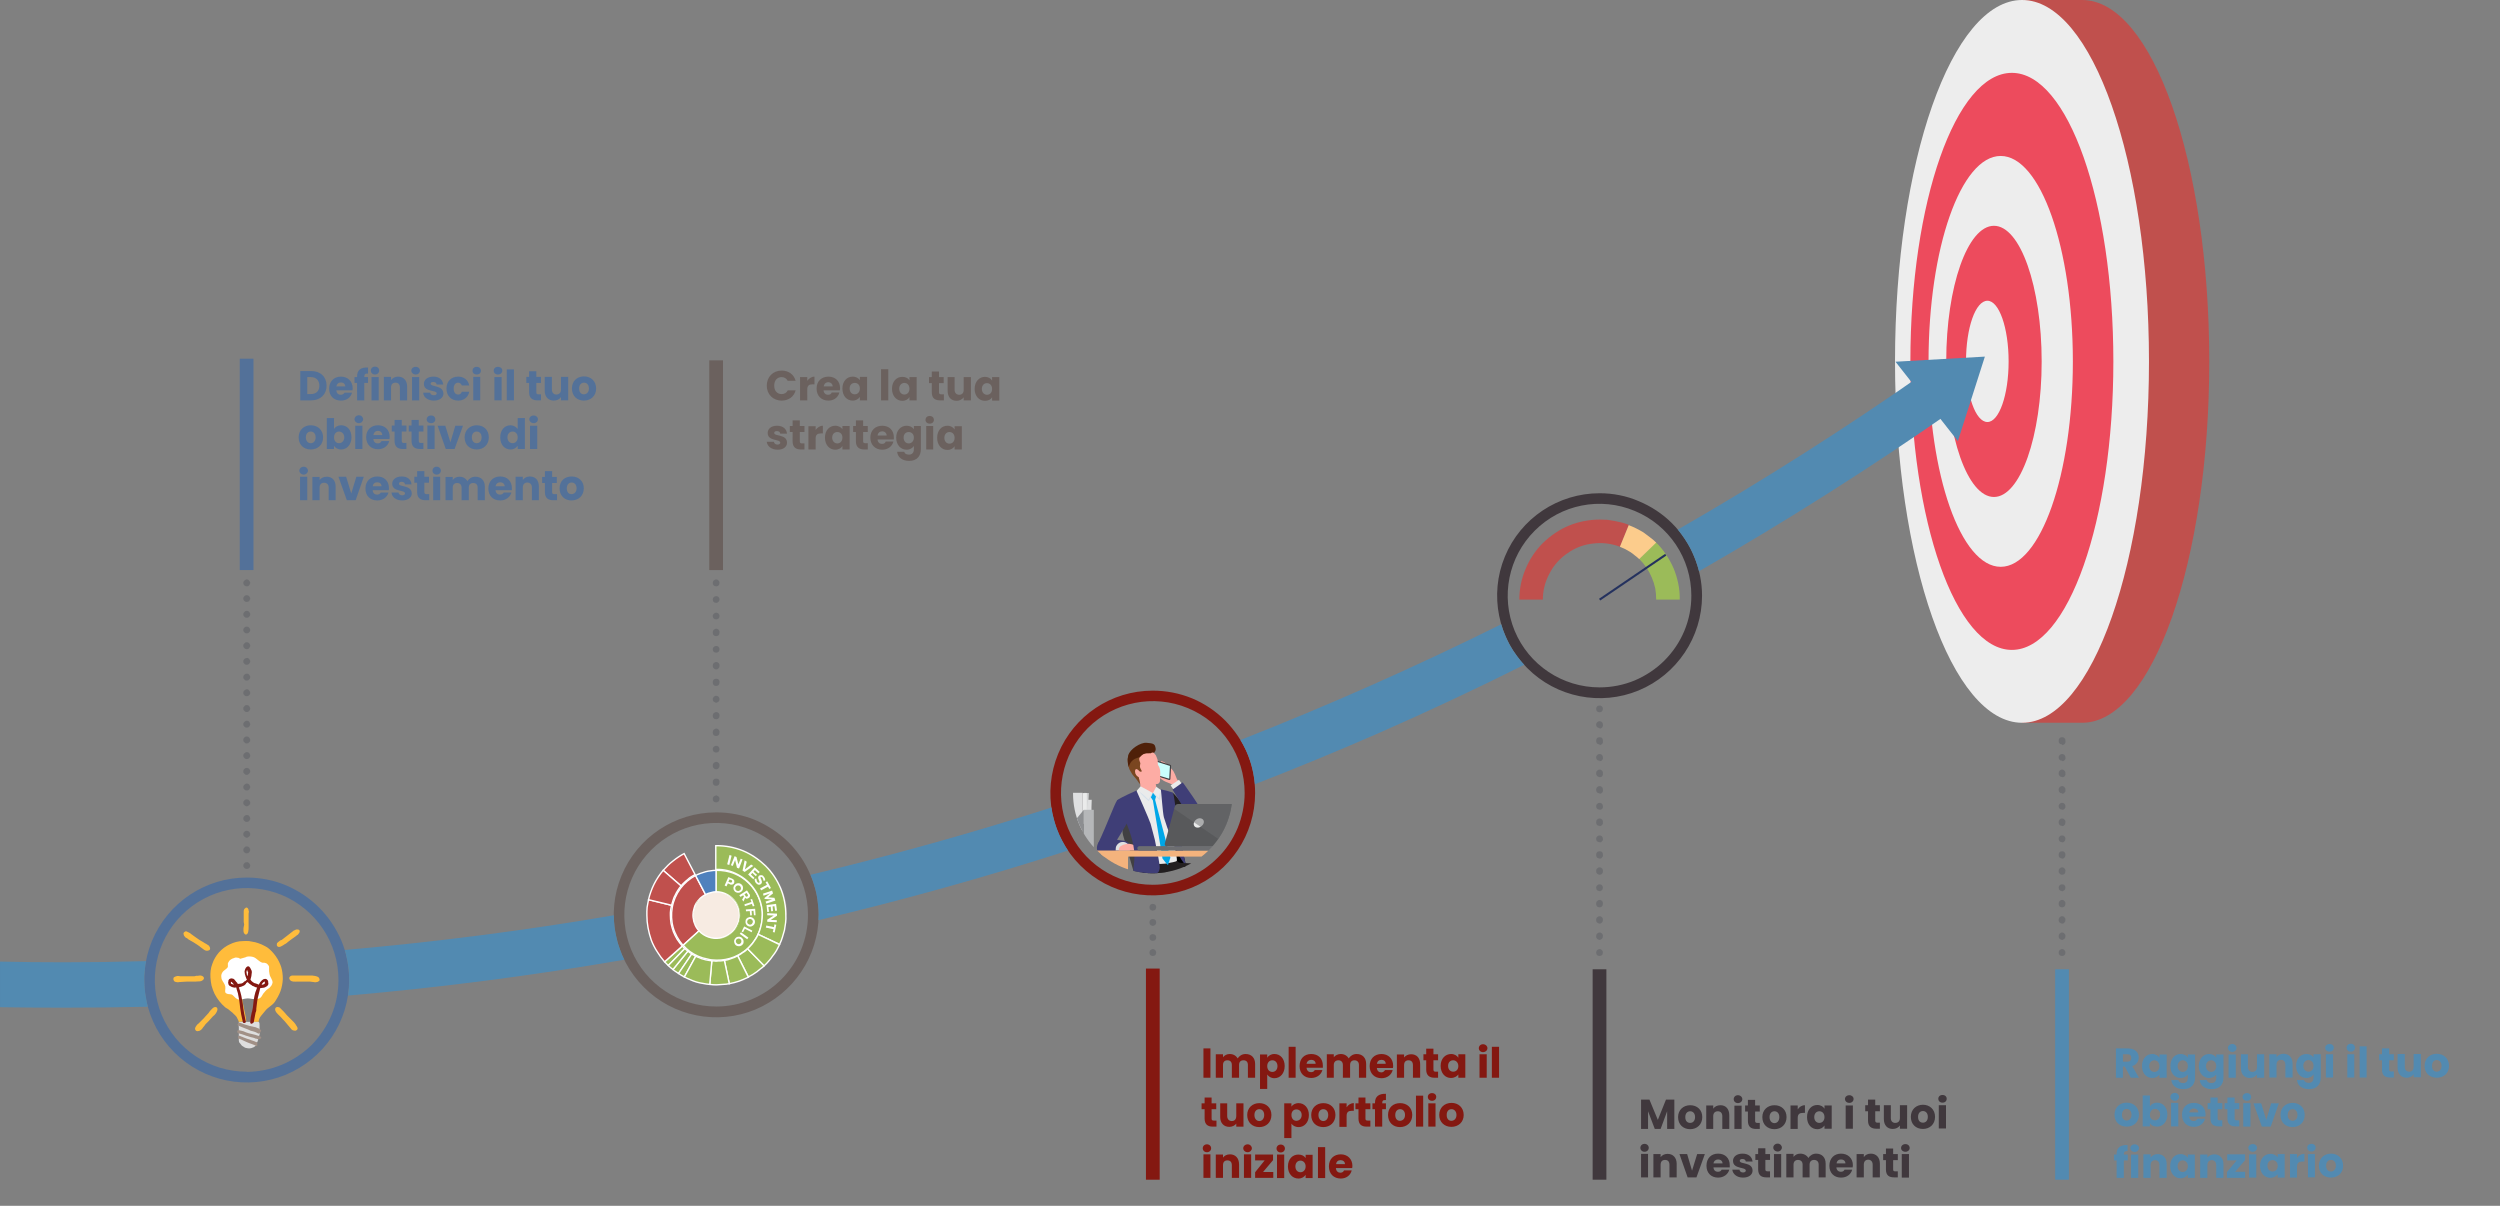 <svg version="1.2" xmlns="http://www.w3.org/2000/svg" viewBox="0 0 1074 518" width="1074" height="518">
	<rect x="0" y="0" width="1074" height="518" fill="#808080" stroke="none"/>
	<title>landingImage-svg</title>
	<defs>
		<clipPath clipPathUnits="userSpaceOnUse" id="cp1">
			<path d="m495.22 375.14c-18.93 0-34.24-15.31-34.24-34.24 0-18.93 15.31-34.24 34.24-34.24 18.93 0 34.24 15.31 34.24 34.24 0 18.93-15.31 34.24-34.24 34.24z"/>
		</clipPath>
	</defs>
	<style>
		.s0 { fill: #537199 } 
		.s1 { fill: #528ab1 } 
		.s2 { fill: #40383d } 
		.s3 { fill: #841811 } 
		.s4 { fill: #6b615e } 
		.s5 { fill: #c0504d } 
		.s6 { fill: #ededed } 
		.s7 { fill: #ed4b5d } 
		.s8 { fill: #6d6e71 } 
		.s9 { fill: #f7ebe2 } 
		.s10 { fill: none } 
		.s11 { fill: #c0504d;stroke: #ffffff;stroke-width: .6 } 
		.s12 { fill: #9bbb59;stroke: #ffffff;stroke-width: .6 } 
		.s13 { fill: #9bbb59 } 
		.s14 { fill: #e2afae } 
		.s15 { fill: #4f81bd;stroke: #ffffff;stroke-width: .6 } 
		.s16 { fill: #ffffff } 
		.s17 { fill: #dfe0e1 } 
		.s18 { fill: #8c8e91 } 
		.s19 { fill: #a0a2a5 } 
		.s20 { fill: #414042 } 
		.s21 { fill: #58595b } 
		.s22 { fill: #cacccd } 
		.s23 { fill: #000000 } 
		.s24 { fill: #231f20 } 
		.s25 { fill: #fdaca4 } 
		.s26 { fill: #eaebeb } 
		.s27 { fill: #3f3e77 } 
		.s28 { fill: #c9fffd } 
		.s29 { fill: #7a4620 } 
		.s30 { fill: #4f2009 } 
		.s31 { fill: #00a7e8 } 
		.s32 { fill: #d6e1ea } 
		.s33 { fill: #f4b37d } 
		.s34 { fill: #e59545 } 
		.s35 { fill: #b5b7b9 } 
		.s36 { fill: #d33c00 } 
		.s37 { fill: #ff4e00 } 
		.s38 { mix-blend-mode: screen;fill: #414042 } 
		.s39 { opacity: .5;mix-blend-mode: color-dodge;fill: #6d6e71 } 
		.s40 { fill: #fccc8c } 
		.s41 { fill: none;stroke: #24315e;stroke-width: .9 } 
		.s42 { fill: #ffbc3b } 
		.s43 { fill: #dedede } 
		.s44 { fill: #a19086 } 
	</style>
	<g id="Layer">
		<g id="Layer_2">
			<g id="Слой_1">
				<path id="Definisci il tuo obiettivo di  i" class="s0" aria-label="Definisci il tuo
obiettivo di 
investimento"  d="m133.7 159.4h-4.7v12.6h4.7c4 0 6.6-2.6 6.6-6.3 0-3.8-2.6-6.3-6.6-6.3zm-1.7 9.9v-7.3h1.5c2.3 0 3.7 1.4 3.7 3.7 0 2.3-1.4 3.6-3.7 3.6zm14.4-5c1.1 0 1.9 0.6 1.9 1.7h-3.8c0.2-1.1 0.9-1.7 1.9-1.7zm4.8 4.4h-3.2c-0.3 0.5-0.8 0.9-1.6 0.9-1 0-1.8-0.6-1.9-1.9h6.9c0.1-0.3 0.1-0.6 0.1-0.9 0-3-2.1-5-5-5-3 0-5.1 2-5.1 5.2 0 3.2 2.1 5.1 5.1 5.1 2.5 0 4.3-1.5 4.7-3.4zm2.2 3.3h3.1v-7.5h1.6v-2.5h-1.6v-0.1c0-1.1 0.4-1.5 1.6-1.4v-2.6c-3.1-0.2-4.7 1.1-4.7 3.8v0.3h-1.1v2.5h1.1zm6.2 0h3.1v-10h-3.1zm1.5-11.1c1.1 0 1.8-0.8 1.8-1.7 0-0.9-0.7-1.7-1.8-1.7-1.1 0-1.8 0.8-1.8 1.7 0 0.9 0.7 1.7 1.8 1.7zm10.7 11.1h3.1v-5.9c0-2.7-1.6-4.3-3.9-4.3-1.3 0-2.4 0.6-3 1.5v-1.4h-3.1v10.1h3.1v-5.5c0-1.4 0.7-2.1 1.9-2.1 1.2 0 1.9 0.7 1.9 2.1zm5.2 0h3.1v-10h-3.1zm1.6-11.1c1.1 0 1.8-0.8 1.8-1.7 0-0.9-0.7-1.6-1.8-1.6-1.1 0-1.9 0.7-1.9 1.6 0 0.9 0.8 1.7 1.9 1.7zm11.9 8.2c-0.1-3.8-5.5-2.7-5.5-4.3 0-0.4 0.4-0.7 1.1-0.7 0.9 0 1.4 0.4 1.5 1.1h2.8c-0.2-2-1.6-3.4-4.2-3.4-2.6 0-4.1 1.4-4.1 3.1 0 3.7 5.5 2.5 5.5 4.1 0 0.5-0.4 0.8-1.2 0.8-0.9 0-1.5-0.4-1.6-1.1h-3c0.1 1.9 1.9 3.4 4.6 3.4 2.5 0 4.1-1.3 4.1-3zm1.3-2.2c0 3.2 2.1 5.2 5 5.2 2.5 0 4.3-1.4 4.8-3.8h-3.2c-0.3 0.8-0.8 1.2-1.6 1.2-1.1 0-1.9-0.9-1.9-2.6 0-1.6 0.8-2.5 1.9-2.5 0.8 0 1.3 0.5 1.6 1.2h3.2c-0.5-2.4-2.3-3.8-4.8-3.8-2.9 0-5 2-5 5.1zm11.5 5.1h3v-10.1h-3zm1.5-11.1c1.1 0 1.8-0.7 1.8-1.6 0-1-0.7-1.7-1.8-1.7-1.1 0-1.8 0.7-1.8 1.7 0 0.9 0.7 1.6 1.8 1.6zm7.6 11.1h3.1v-10h-3.1zm1.5-11.1c1.1 0 1.9-0.7 1.9-1.7 0-0.9-0.8-1.6-1.9-1.6-1.1 0-1.8 0.7-1.8 1.6 0 1 0.7 1.7 1.8 1.7zm3.8 11.1h3.1v-13.3h-3.1zm9.6-3.5c0 2.6 1.5 3.5 3.6 3.5h1.5v-2.6h-1.1c-0.7 0-0.9-0.3-0.9-0.9v-4h2v-2.6h-2v-2.4h-3.1v2.4h-1.2v2.6h1.2zm16.8-6.6h-3.1v5.5c0 1.3-0.8 2.1-2 2.1-1.1 0-1.9-0.8-1.9-2.1v-5.5h-3.1v5.9c0 2.7 1.6 4.3 3.9 4.3 1.4 0 2.5-0.6 3.1-1.5v1.4h3.1zm12 5c0-3.2-2.3-5.2-5.2-5.2-3 0-5.2 2-5.2 5.2 0 3.2 2.2 5.2 5.1 5.2 3 0 5.3-2 5.3-5.2zm-7.3 0c0-1.7 1-2.5 2.1-2.5 1.1 0 2.1 0.8 2.1 2.5 0 1.7-1.1 2.5-2.2 2.5-1.1 0-2-0.8-2-2.5zm-110 21c0-3.2-2.3-5.2-5.3-5.2-2.9 0-5.2 2-5.2 5.2 0 3.2 2.2 5.2 5.2 5.2 3 0 5.3-2 5.3-5.2zm-7.4 0c0-1.7 1-2.5 2.1-2.5 1.1 0 2.1 0.8 2.1 2.5 0 1.7-1 2.5-2.1 2.5-1.1 0-2.1-0.8-2.1-2.5zm12.1-3.6v-4.7h-3.1v13.3h3.1v-1.4c0.5 0.9 1.6 1.6 3.1 1.6 2.4 0 4.4-2.1 4.4-5.2 0-3.2-1.9-5.2-4.4-5.2-1.5 0-2.6 0.7-3.1 1.6zm4.4 3.6c0 1.6-1.1 2.5-2.3 2.5-1.1 0-2.1-0.9-2.1-2.5 0-1.6 1-2.5 2.1-2.5 1.2 0 2.3 0.9 2.3 2.5zm4.7 5h3.1v-10h-3.1zm1.6-11.1c1 0 1.8-0.8 1.8-1.7 0-0.9-0.8-1.7-1.8-1.7-1.1 0-1.9 0.8-1.9 1.7 0 0.9 0.8 1.7 1.9 1.7zm8.2 3.3c1 0 1.8 0.7 1.8 1.8h-3.8c0.2-1.1 0.9-1.8 2-1.8zm4.8 4.4h-3.3c-0.3 0.6-0.8 1-1.6 1-1 0-1.8-0.6-1.9-1.9h6.9c0.1-0.3 0.1-0.6 0.1-0.9 0-3.1-2.1-5-5-5-3 0-5.1 2-5.1 5.1 0 3.2 2.1 5.2 5.1 5.2 2.5 0 4.3-1.5 4.8-3.5zm2.3-0.1c0 2.6 1.5 3.5 3.5 3.5h1.6v-2.6h-1.1c-0.7 0-0.9-0.3-0.9-0.9v-4h2v-2.6h-2v-2.4h-3.1v2.4h-1.2v2.6h1.2zm7.3 0c0 2.6 1.5 3.5 3.6 3.5h1.5v-2.6h-1.1c-0.7 0-0.9-0.3-0.9-0.9v-4h2v-2.6h-2v-2.4h-3.1v2.4h-1.2v2.6h1.2zm6.8 3.5h3.1v-10.1h-3.1zm1.6-11.1c1.1 0 1.8-0.7 1.8-1.6 0-1-0.7-1.7-1.8-1.7-1.1 0-1.9 0.7-1.9 1.7 0 0.9 0.8 1.6 1.9 1.6zm2.8 1.1l3.5 10h3.8l3.6-10h-3.3l-2.1 7.1-2.2-7.1zm22 5c0-3.2-2.2-5.2-5.2-5.2-2.9 0-5.2 2-5.2 5.2 0 3.2 2.2 5.2 5.2 5.2 2.9 0 5.2-2 5.2-5.2zm-7.3 0c0-1.7 1-2.5 2.1-2.5 1.1 0 2.1 0.8 2.1 2.5 0 1.7-1 2.5-2.1 2.5-1.1 0-2.1-0.8-2.1-2.5zm12.2 0c0 3.2 1.9 5.2 4.4 5.2 1.5 0 2.5-0.7 3.1-1.6v1.4h3.1v-13.3h-3.1v4.7c-0.6-0.9-1.8-1.6-3.1-1.6-2.5 0-4.4 2-4.4 5.2zm7.5 0c0 1.6-1 2.5-2.2 2.5-1.2 0-2.2-0.9-2.2-2.5 0-1.6 1-2.5 2.2-2.5 1.2 0 2.2 0.9 2.2 2.5zm5.3 5h3.1v-10h-3.1zm1.6-11.1c1 0 1.8-0.7 1.8-1.7 0-0.9-0.8-1.6-1.8-1.6-1.1 0-1.9 0.7-1.9 1.6 0 1 0.8 1.7 1.9 1.7zm-100.4 33.1h3.1v-10.1h-3.1zm1.6-11c1 0 1.8-0.8 1.8-1.7 0-0.9-0.8-1.7-1.8-1.7-1.1 0-1.9 0.8-1.9 1.7 0 0.9 0.8 1.7 1.9 1.7zm10.7 11h3v-5.8c0-2.7-1.5-4.3-3.8-4.3-1.4 0-2.5 0.6-3.1 1.4v-1.3h-3.1v10h3.1v-5.4c0-1.4 0.8-2.1 1.9-2.1 1.2 0 2 0.7 2 2.1zm4.2-10.1l3.6 10.1h3.8l3.5-10.1h-3.2l-2.2 7.2-2.2-7.2zm16.7 2.4c1 0 1.8 0.6 1.8 1.7h-3.8c0.2-1.1 0.9-1.7 2-1.7zm4.8 4.4h-3.3c-0.3 0.5-0.8 0.9-1.6 0.9-1 0-1.8-0.6-1.9-1.9h6.9c0.1-0.3 0.1-0.6 0.1-0.9 0-3.1-2.1-5-5-5-3 0-5.1 2-5.1 5.2 0 3.2 2.1 5.1 5.1 5.1 2.5 0 4.3-1.5 4.8-3.4zm10 0.4c-0.1-3.8-5.5-2.6-5.5-4.2 0-0.5 0.4-0.8 1.1-0.8 0.9 0 1.4 0.4 1.5 1.1h2.8c-0.2-2-1.6-3.4-4.2-3.4-2.6 0-4.1 1.4-4.1 3.1 0 3.7 5.5 2.5 5.5 4.2 0 0.4-0.4 0.8-1.2 0.8-0.9 0-1.5-0.5-1.6-1.2h-3c0.1 1.9 1.9 3.4 4.6 3.4 2.5 0 4.1-1.3 4.1-3zm2.3-0.6c0 2.6 1.5 3.5 3.6 3.5h1.6v-2.6h-1.1c-0.7 0-1-0.3-1-0.9v-4h2v-2.6h-2v-2.4h-3.1v2.4h-1.2v2.6h1.2zm6.9 3.5h3v-10.1h-3zm1.5-11c1.1 0 1.8-0.8 1.8-1.7 0-0.9-0.7-1.7-1.8-1.7-1.1 0-1.8 0.8-1.8 1.7 0 0.9 0.7 1.7 1.8 1.7zm17.6 11h3.1v-5.8c0-2.7-1.6-4.3-4.1-4.3-1.5 0-2.7 0.8-3.4 1.9-0.7-1.2-1.9-1.9-3.4-1.9-1.3 0-2.4 0.6-2.9 1.4v-1.3h-3.1v10h3.1v-5.4c0-1.3 0.7-2 1.9-2 1.1 0 1.9 0.7 1.9 2v5.4h3.1v-5.4c0-1.3 0.7-2 1.9-2 1.2 0 1.9 0.7 1.9 2zm9.7-7.7c1 0 1.9 0.6 1.9 1.7h-3.9c0.2-1.1 1-1.7 2-1.7zm4.8 4.4h-3.3c-0.3 0.5-0.7 0.9-1.6 0.9-1 0-1.8-0.6-1.9-1.9h7c0-0.3 0-0.6 0-0.9 0-3.1-2.1-5-5-5-3 0-5.1 2-5.1 5.2 0 3.2 2.1 5.1 5.1 5.1 2.5 0 4.3-1.5 4.8-3.4zm8.8 3.3h3v-5.9c0-2.7-1.5-4.3-3.9-4.3-1.3 0-2.4 0.6-3 1.5v-1.4h-3.1v10.1h3.1v-5.5c0-1.3 0.8-2.1 1.9-2.1 1.2 0 2 0.8 2 2.1zm5.6-3.5c0 2.7 1.5 3.5 3.6 3.5h1.6v-2.6h-1.1c-0.7 0-1-0.2-1-0.8v-4h2v-2.6h-2v-2.5h-3.1v2.5h-1.2v2.6h1.2zm16.7-1.6c0-3.2-2.3-5.1-5.2-5.1-3 0-5.2 1.9-5.2 5.1 0 3.2 2.2 5.2 5.1 5.2 3 0 5.3-2 5.3-5.2zm-7.3 0c0-1.7 1-2.5 2.1-2.5 1.1 0 2.1 0.8 2.1 2.5 0 1.7-1.1 2.5-2.2 2.5-1.1 0-2-0.8-2-2.5z"/>
				<path id="Raggiungi il tuo  obiettivo  fin" class="s1" aria-label="Raggiungi il tuo 
obiettivo 
finanziario"  d="m915.6 454.5c0 1-0.5 1.6-1.6 1.6h-2v-3.2h2c1.1 0 1.6 0.6 1.6 1.6zm-6.6-4.1v12.6h3v-4.8h0.8l2.6 4.8h3.5l-2.9-5c1.9-0.6 2.8-2.1 2.8-3.7 0-2.2-1.6-3.9-4.7-3.9zm11.2 7.6c0 3.1 1.9 5.1 4.4 5.1 1.5 0 2.5-0.6 3.1-1.5v1.4h3.1v-10h-3.1v1.4c-0.6-0.9-1.6-1.6-3.1-1.6-2.5 0-4.4 2-4.4 5.2zm7.5 0c0 1.6-1 2.5-2.2 2.5-1.2 0-2.2-0.9-2.2-2.5 0-1.6 1-2.5 2.2-2.5 1.2 0 2.2 0.9 2.2 2.5zm4.7 0c0 3.1 1.9 5.1 4.4 5.1 1.5 0 2.5-0.7 3.1-1.5v1.4c0 1.7-0.9 2.3-2.1 2.3-1 0-1.8-0.5-2-1.3h-3c0.2 2.4 2.2 3.9 5.2 3.9 3.4 0 5-2.2 5-4.9v-10h-3.1v1.4c-0.5-0.9-1.6-1.6-3.1-1.6-2.5 0-4.4 2-4.4 5.2zm7.5 0c0 1.6-1 2.5-2.2 2.5-1.1 0-2.2-0.9-2.2-2.5 0-1.6 1.1-2.5 2.2-2.5 1.2 0 2.2 0.9 2.2 2.5zm4.7 0c0 3.1 2 5.1 4.4 5.1 1.5 0 2.6-0.7 3.1-1.5v1.4c0 1.7-0.9 2.3-2.1 2.3-1 0-1.8-0.5-2-1.3h-3c0.3 2.4 2.2 3.9 5.2 3.9 3.5 0 5-2.2 5-4.9v-10h-3.1v1.4c-0.5-0.9-1.6-1.6-3.1-1.6-2.4 0-4.4 2-4.4 5.2zm7.5 0c0 1.6-1 2.5-2.2 2.5-1.1 0-2.2-0.9-2.2-2.5 0-1.6 1.1-2.5 2.2-2.5 1.2 0 2.2 0.9 2.2 2.5zm5.3 5h3.1v-10h-3.1zm1.6-11.1c1.1 0 1.8-0.8 1.8-1.7 0-0.9-0.7-1.7-1.8-1.7-1.1 0-1.9 0.8-1.9 1.7 0 0.9 0.8 1.7 1.9 1.7zm13.7 1h-3.1v5.5c0 1.3-0.8 2.1-2 2.1-1.1 0-1.9-0.8-1.9-2.1v-5.5h-3v5.9c0 2.7 1.5 4.3 3.8 4.3 1.4 0 2.5-0.6 3.1-1.5v1.4h3.1zm9.1 10h3.1v-5.9c0-2.7-1.6-4.3-3.9-4.3-1.4 0-2.4 0.6-3 1.5v-1.3h-3.1v10h3.1v-5.5c0-1.3 0.7-2.1 1.9-2.1 1.2 0 1.9 0.8 1.9 2.1zm4.6-5c0 3.2 2 5.2 4.4 5.2 1.5 0 2.6-0.7 3.1-1.6v1.4c0 1.7-0.9 2.3-2.1 2.3-1 0-1.8-0.5-2-1.2h-3c0.2 2.4 2.2 3.9 5.2 3.9 3.5 0 5-2.3 5-5v-10h-3.1v1.4c-0.5-0.9-1.6-1.5-3.1-1.5-2.4 0-4.4 1.9-4.4 5.1zm7.5 0c0 1.6-1 2.5-2.2 2.5-1.1 0-2.2-0.9-2.2-2.5 0-1.6 1.1-2.5 2.2-2.5 1.2 0 2.2 0.9 2.2 2.5zm5.3 5h3.1v-10h-3.1zm1.6-11.1c1.1 0 1.8-0.7 1.8-1.6 0-1-0.7-1.7-1.8-1.7-1.1 0-1.9 0.7-1.9 1.7 0 0.9 0.8 1.6 1.9 1.6zm7.6 11.1h3v-10h-3zm1.5-11.1c1.1 0 1.8-0.8 1.8-1.7 0-0.9-0.7-1.7-1.8-1.7-1.1 0-1.8 0.8-1.8 1.7 0 0.9 0.7 1.7 1.8 1.7zm3.8 11.1h3v-13.4h-3zm9.6-3.5c0 2.7 1.4 3.5 3.5 3.5h1.6v-2.6h-1.1c-0.7 0-0.9-0.2-0.9-0.8v-4h2v-2.6h-2v-2.5h-3.1v2.5h-1.2v2.6h1.2zm16.7-6.6h-3.1v5.5c0 1.3-0.7 2.1-1.9 2.1-1.2 0-1.9-0.8-1.9-2.1v-5.5h-3.1v5.9c0 2.6 1.6 4.3 3.9 4.3 1.4 0 2.4-0.7 3-1.5v1.3h3.1zm12.1 5.1c0-3.2-2.3-5.2-5.3-5.2-2.9 0-5.2 2-5.2 5.2 0 3.2 2.3 5.1 5.2 5.1 3 0 5.3-1.9 5.3-5.1zm-7.3 0c0-1.7 0.9-2.5 2-2.5 1.1 0 2.1 0.8 2.1 2.5 0 1.7-1 2.5-2.1 2.5-1.1 0-2-0.8-2-2.5zm-125.9 21c0-3.2-2.3-5.2-5.3-5.2-2.9 0-5.2 2-5.2 5.2 0 3.2 2.3 5.1 5.2 5.1 3 0 5.3-1.9 5.3-5.1zm-7.3 0c0-1.7 0.9-2.5 2-2.5 1.1 0 2.1 0.8 2.1 2.5 0 1.7-1 2.5-2.1 2.5-1.1 0-2-0.8-2-2.5zm12-3.6v-4.7h-3.1v13.3h3.1v-1.4c0.5 0.9 1.6 1.5 3.1 1.5 2.4 0 4.4-2 4.4-5.2 0-3.1-1.9-5.1-4.4-5.1-1.5 0-2.6 0.7-3.1 1.6zm4.4 3.5c0 1.6-1.1 2.5-2.2 2.5-1.2 0-2.2-0.8-2.2-2.4 0-1.6 1-2.5 2.2-2.5 1.1 0 2.2 0.8 2.2 2.4zm4.7 5.1h3.1v-10.1h-3.1zm1.6-11c1.1 0 1.8-0.8 1.8-1.7 0-0.9-0.7-1.7-1.8-1.7-1.1 0-1.9 0.8-1.9 1.7 0 0.9 0.8 1.7 1.9 1.7zm8.2 3.3c1 0 1.9 0.7 1.9 1.7h-3.9c0.2-1.1 1-1.7 2-1.7zm4.8 4.4h-3.3c-0.3 0.6-0.7 1-1.6 1-1 0-1.8-0.6-1.9-1.9h6.9c0.1-0.3 0.1-0.7 0.1-0.9 0-3.1-2.1-5-5-5-3 0-5.1 1.9-5.1 5.1 0 3.2 2.1 5.2 5.1 5.2 2.5 0 4.3-1.5 4.8-3.5zm2.3-0.1c0 2.6 1.5 3.4 3.6 3.4h1.5v-2.6h-1.1c-0.7 0-0.9-0.2-0.9-0.8v-4h2v-2.6h-2v-2.4h-3.1v2.4h-1.2v2.6h1.2zm7.3 0c0 2.6 1.5 3.4 3.6 3.4h1.5v-2.6h-1.1c-0.7 0-0.9-0.2-0.9-0.8v-4h2v-2.6h-2v-2.4h-3.1v2.4h-1.2v2.6h1.2zm6.8 3.5h3.1v-10.1h-3.1zm1.6-11.1c1.1 0 1.8-0.7 1.8-1.6 0-1-0.7-1.7-1.8-1.7-1.1 0-1.9 0.7-1.9 1.7 0 0.9 0.8 1.6 1.9 1.6zm2.8 1.1l3.6 10h3.8l3.5-10h-3.3l-2.1 7.1-2.2-7.1zm22 5c0-3.2-2.2-5.2-5.2-5.2-2.9 0-5.2 2-5.2 5.2 0 3.2 2.2 5.2 5.2 5.2 2.9 0 5.2-2 5.2-5.2zm-7.3 0c0-1.7 1-2.5 2.1-2.5 1.1 0 2.1 0.8 2.1 2.5 0 1.7-1 2.5-2.1 2.5-1.1 0-2.1-0.8-2.1-2.5zm-73.5 27h3.1v-7.5h1.7v-2.5h-1.7v-0.1c0-1.1 0.4-1.4 1.6-1.4v-2.6c-3-0.1-4.7 1.1-4.7 3.8v0.3h-1.1v2.5h1.1zm6.2 0h3.1v-10h-3.1zm1.6-11.1c1 0 1.8-0.8 1.8-1.7 0-0.9-0.8-1.6-1.8-1.6-1.1 0-1.9 0.7-1.9 1.6 0 0.9 0.8 1.7 1.9 1.7zm10.6 11.1h3.1v-5.9c0-2.7-1.5-4.3-3.9-4.3-1.3 0-2.4 0.6-3 1.5v-1.4h-3.1v10.1h3.1v-5.5c0-1.3 0.8-2.1 1.9-2.1 1.2 0 1.9 0.8 1.9 2.1zm4.6-5c0 3.1 2 5.2 4.4 5.2 1.5 0 2.6-0.7 3.2-1.6v1.4h3v-10h-3v1.4c-0.6-0.9-1.6-1.6-3.1-1.6-2.5 0-4.5 2-4.5 5.2zm7.6 0c0 1.6-1.1 2.5-2.2 2.5-1.2 0-2.2-0.9-2.2-2.5 0-1.6 1-2.5 2.2-2.5 1.1 0 2.2 0.9 2.2 2.5zm12.2 5h3.1v-5.8c0-2.7-1.6-4.3-3.9-4.3-1.4 0-2.4 0.6-3 1.4v-1.3h-3.1v10h3.1v-5.4c0-1.4 0.7-2.2 1.9-2.2 1.1 0 1.9 0.8 1.9 2.2zm12.4-10.1h-7.7v2.6h4.1l-4.2 5v2.5h7.8v-2.6h-4.3l4.3-5zm1.7 10h3.1v-10h-3.1zm1.6-11.1c1.1 0 1.8-0.8 1.8-1.7 0-0.9-0.7-1.6-1.8-1.6-1.1 0-1.9 0.7-1.9 1.6 0 0.9 0.8 1.7 1.9 1.7zm3.1 6c0 3.2 2 5.2 4.4 5.2 1.5 0 2.6-0.7 3.2-1.6v1.5h3v-10.1h-3v1.4c-0.6-0.8-1.6-1.5-3.1-1.5-2.5 0-4.5 2-4.5 5.1zm7.6 0c0 1.7-1.1 2.5-2.2 2.5-1.2 0-2.2-0.9-2.2-2.5 0-1.6 1-2.4 2.2-2.4 1.1 0 2.2 0.8 2.2 2.4zm8.3 0.4c0-1.7 0.9-2.2 2.3-2.2h0.9v-3.3c-1.4 0-2.5 0.7-3.2 1.8v-1.7h-3v10.1h3zm4.7 4.6h3v-10h-3zm1.5-11.1c1.1 0 1.8-0.7 1.8-1.7 0-0.9-0.7-1.6-1.8-1.6-1.1 0-1.8 0.7-1.8 1.6 0 1 0.7 1.7 1.8 1.7zm13.6 6.1c0-3.2-2.3-5.2-5.2-5.2-2.9 0-5.2 2-5.2 5.2 0 3.2 2.2 5.1 5.2 5.1 2.9 0 5.2-1.9 5.2-5.1zm-7.3 0c0-1.7 1-2.5 2.1-2.5 1.1 0 2.1 0.8 2.1 2.5 0 1.7-1.1 2.5-2.1 2.5-1.2 0-2.1-0.8-2.1-2.5z"/>
				<path id="Monitora i tuoi investimenti" class="s2" aria-label="Monitora i tuoi
investimenti"  d="m705 485h3v-7.6l2.9 7.6h2.5l2.8-7.6v7.6h3.1v-12.6h-3.6l-3.5 8.7-3.6-8.7h-3.6zm26.3-5.1c0-3.1-2.2-5.1-5.2-5.1-2.9 0-5.2 2-5.2 5.1 0 3.2 2.2 5.2 5.2 5.2 2.9 0 5.2-2 5.2-5.2zm-7.3 0c0-1.7 1-2.5 2.1-2.5 1.1 0 2.1 0.8 2.1 2.5 0 1.7-1 2.5-2.1 2.5-1.2 0-2.1-0.8-2.1-2.5zm15.9 5.1h3v-5.9c0-2.7-1.5-4.3-3.8-4.3-1.4 0-2.5 0.6-3.1 1.5v-1.4h-3v10.1h3v-5.5c0-1.4 0.8-2.1 2-2.1 1.1 0 1.9 0.7 1.9 2.1zm5.2 0h3.1v-10h-3.1zm1.5-11.1c1.1 0 1.9-0.8 1.9-1.7 0-0.9-0.8-1.7-1.9-1.7-1.1 0-1.8 0.8-1.8 1.7 0 0.9 0.7 1.7 1.8 1.7zm4.3 7.6c0 2.6 1.4 3.5 3.5 3.5h1.6v-2.6h-1.1c-0.7 0-0.9-0.3-0.9-0.9v-4h2v-2.6h-2v-2.4h-3.1v2.4h-1.2v2.6h1.2zm16.6-1.6c0-3.1-2.2-5.1-5.2-5.1-2.9 0-5.2 2-5.2 5.1 0 3.2 2.2 5.2 5.2 5.2 2.9 0 5.2-2 5.2-5.2zm-7.3 0c0-1.7 1-2.5 2.1-2.5 1.1 0 2.1 0.8 2.1 2.5 0 1.7-1 2.6-2.1 2.6-1.1 0-2.1-0.9-2.1-2.6zm12.1 0.4c0-1.7 0.8-2.2 2.3-2.2h0.8v-3.3c-1.3 0-2.4 0.7-3.1 1.8v-1.7h-3.1v10.1h3.1zm4-0.4c0 3.2 1.9 5.2 4.4 5.2 1.5 0 2.5-0.7 3.1-1.6v1.4h3.1v-10h-3.1v1.4c-0.5-0.9-1.6-1.6-3.1-1.6-2.5 0-4.4 2-4.4 5.2zm7.5 0c0 1.6-1 2.5-2.2 2.5-1.2 0-2.2-0.9-2.2-2.5 0-1.6 1-2.5 2.2-2.5 1.2 0 2.2 0.9 2.2 2.5zm9.1 5h3.1v-10h-3.1zm1.6-11.1c1 0 1.8-0.7 1.8-1.7 0-0.9-0.8-1.6-1.8-1.6-1.1 0-1.9 0.7-1.9 1.6 0 1 0.8 1.7 1.9 1.7zm8 7.6c0 2.6 1.5 3.5 3.6 3.5h1.5v-2.6h-1.1c-0.6 0-0.9-0.3-0.9-0.9v-4h2v-2.6h-2v-2.4h-3.1v2.4h-1.2v2.6h1.2zm16.8-6.6h-3.1v5.5c0 1.4-0.8 2.1-2 2.1-1.1 0-1.9-0.7-1.9-2.1v-5.5h-3v5.9c0 2.7 1.5 4.3 3.8 4.3 1.4 0 2.5-0.6 3.1-1.5v1.4h3.1zm12 5c0-3.2-2.3-5.2-5.2-5.2-2.9 0-5.2 2-5.2 5.2 0 3.2 2.2 5.2 5.2 5.2 2.9 0 5.2-2 5.2-5.2zm-7.3 0c0-1.7 1-2.5 2.1-2.5 1.1 0 2.1 0.8 2.1 2.5 0 1.7-1 2.5-2.1 2.5-1.2 0-2.1-0.8-2.1-2.5zm8.9 5h3.1v-10h-3.1zm1.6-11.1c1.1 0 1.8-0.7 1.8-1.7 0-0.9-0.7-1.6-1.8-1.6-1.1 0-1.8 0.7-1.8 1.6 0 1 0.7 1.7 1.8 1.7zm-129.5 32.1h3v-10.1h-3zm1.5-11c1.1 0 1.8-0.8 1.8-1.7 0-0.9-0.7-1.7-1.8-1.7-1.1 0-1.8 0.8-1.8 1.7 0 0.9 0.7 1.7 1.8 1.7zm10.7 11h3.1v-5.8c0-2.7-1.6-4.3-3.9-4.3-1.4 0-2.4 0.6-3 1.4v-1.3h-3.1v10h3.1v-5.4c0-1.4 0.7-2.1 1.9-2.1 1.2 0 1.9 0.7 1.9 2.1zm4.3-10l3.5 10h3.8l3.6-10h-3.3l-2.2 7.1-2.1-7.1zm16.6 2.3c1 0 1.9 0.6 1.9 1.7h-3.9c0.2-1.1 1-1.7 2-1.7zm4.8 4.4h-3.3c-0.2 0.5-0.7 0.9-1.6 0.9-1 0-1.8-0.6-1.9-1.9h7c0-0.3 0-0.6 0-0.9 0-3.1-2-5-5-5-3 0-5 2-5 5.2 0 3.2 2.1 5.1 5 5.1 2.5 0 4.3-1.5 4.8-3.4zm10 0.4c0-3.8-5.5-2.6-5.5-4.2 0-0.5 0.4-0.8 1.1-0.8 0.9 0 1.4 0.4 1.5 1.1h2.9c-0.2-2-1.7-3.4-4.3-3.4-2.6 0-4.1 1.4-4.1 3.1 0 3.7 5.5 2.5 5.5 4.2 0 0.4-0.4 0.8-1.2 0.8-0.8 0-1.5-0.5-1.5-1.2h-3.1c0.2 1.9 2 3.4 4.6 3.4 2.6 0 4.1-1.3 4.1-3zm2.4-0.6c0 2.6 1.4 3.5 3.5 3.5h1.6v-2.6h-1.1c-0.7 0-0.9-0.3-0.9-0.9v-4h2v-2.5h-2v-2.5h-3.1v2.5h-1.2v2.5h1.2zm6.8 3.5h3.1v-10h-3.1zm1.6-11.1c1 0 1.8-0.8 1.8-1.7 0-0.9-0.8-1.7-1.8-1.7-1.1 0-1.9 0.8-1.9 1.7 0 0.9 0.8 1.7 1.9 1.7zm17.6 11.1h3v-5.9c0-2.7-1.6-4.3-4.1-4.3-1.4 0-2.7 0.8-3.3 1.9-0.7-1.2-2-1.9-3.5-1.9-1.3 0-2.3 0.6-2.9 1.4v-1.3h-3.1v10.1h3.1v-5.5c0-1.3 0.8-2 1.9-2 1.2 0 2 0.7 2 2v5.5h3v-5.5c0-1.3 0.8-2 1.9-2 1.2 0 2 0.7 2 2zm9.6-7.7c1 0 1.9 0.6 1.9 1.7h-3.8c0.1-1.1 0.9-1.7 1.9-1.7zm4.8 4.4h-3.3c-0.2 0.5-0.7 0.9-1.6 0.9-0.9 0-1.8-0.6-1.9-1.9h7c0-0.3 0.1-0.6 0.1-0.9 0-3-2.1-5-5.1-5-2.9 0-5 2-5 5.2 0 3.2 2.1 5.1 5 5.1 2.6 0 4.3-1.5 4.8-3.4zm8.8 3.3h3.1v-5.9c0-2.7-1.6-4.3-3.9-4.3-1.4 0-2.4 0.6-3 1.5v-1.3h-3.1v10h3.1v-5.5c0-1.3 0.7-2.1 1.9-2.1 1.1 0 1.9 0.8 1.9 2.1zm5.7-3.4c0 2.6 1.4 3.4 3.5 3.4h1.6v-2.6h-1.1c-0.7 0-0.9-0.2-0.9-0.8v-4h2v-2.6h-2v-2.4h-3.1v2.4h-1.2v2.6h1.2zm6.8 3.5h3.1v-10.1h-3.1zm1.6-11.1c1 0 1.8-0.7 1.8-1.6 0-1-0.8-1.7-1.8-1.7-1.1 0-1.9 0.7-1.9 1.7 0 0.9 0.8 1.6 1.9 1.6z"/>
				<path id="Implementa il  tuo portfolio  in" class="s3" aria-label="Implementa il 
tuo portfolio 
iniziale"  d="m517 463h3v-12.6h-3zm19.1 0h3.1v-5.9c0-2.7-1.6-4.3-4.1-4.3-1.5 0-2.7 0.8-3.4 1.9-0.7-1.2-1.9-1.9-3.4-1.9-1.3 0-2.3 0.6-2.9 1.4v-1.3h-3.1v10.1h3.1v-5.5c0-1.3 0.7-2 1.9-2 1.2 0 1.9 0.7 1.9 2v5.5h3.1v-5.5c0-1.3 0.7-2 1.9-2 1.2 0 1.9 0.7 1.9 2zm8.3-8.6v-1.4h-3.1v14.8h3.1v-6.2c0.6 0.9 1.6 1.6 3.1 1.6 2.5 0 4.4-2.1 4.4-5.2 0-3.2-1.9-5.2-4.4-5.2-1.5 0-2.5 0.7-3.1 1.6zm4.4 3.6c0 1.6-1 2.5-2.2 2.5-1.2 0-2.2-0.9-2.2-2.5 0-1.6 1-2.5 2.2-2.5 1.2 0 2.2 0.9 2.2 2.5zm4.8 5h3v-13.3h-3zm9.7-7.7c1 0 1.9 0.6 1.9 1.7h-3.9c0.2-1.1 1-1.7 2-1.7zm4.8 4.4h-3.3c-0.2 0.5-0.7 0.9-1.6 0.9-1 0-1.8-0.6-1.9-1.9h7c0-0.3 0-0.6 0-0.9 0-3.1-2-5-5-5-3 0-5 2-5 5.2 0 3.2 2.1 5.1 5 5.1 2.5 0 4.3-1.5 4.8-3.4zm15.7 3.3h3.1v-5.9c0-2.7-1.6-4.3-4.1-4.3-1.5 0-2.7 0.8-3.4 1.9-0.7-1.2-1.9-1.9-3.4-1.9-1.3 0-2.4 0.6-3 1.4v-1.3h-3v10.1h3v-5.5c0-1.3 0.8-2 2-2 1.1 0 1.9 0.7 1.9 2v5.5h3.1v-5.5c0-1.3 0.7-2 1.9-2 1.1 0 1.9 0.7 1.9 2zm9.7-7.7c1 0 1.8 0.6 1.8 1.7h-3.8c0.2-1.1 0.9-1.7 2-1.7zm4.8 4.4h-3.3c-0.3 0.5-0.8 1-1.6 1-1 0-1.8-0.6-1.9-1.9h6.9c0.1-0.4 0.1-0.7 0.1-0.9 0-3.1-2.1-5.1-5-5.1-3 0-5.1 2-5.1 5.2 0 3.2 2.1 5.2 5.1 5.2 2.5 0 4.3-1.5 4.8-3.5zm8.7 3.3h3.1v-5.8c0-2.7-1.5-4.3-3.9-4.3-1.3 0-2.4 0.6-3 1.4v-1.3h-3.1v10h3.1v-5.4c0-1.4 0.7-2.1 1.9-2.1 1.2 0 1.9 0.7 1.9 2.1zm5.7-3.5c0 2.6 1.5 3.5 3.6 3.5h1.5v-2.6h-1.1c-0.6 0-0.9-0.3-0.9-0.9v-4h2v-2.6h-2v-2.4h-3.1v2.4h-1.2v2.6h1.2zm6.2-1.6c0 3.2 2 5.2 4.4 5.2 1.5 0 2.6-0.7 3.2-1.5v1.4h3v-10.1h-3v1.5c-0.6-0.9-1.6-1.6-3.1-1.6-2.5 0-4.5 2-4.5 5.1zm7.6 0.1c0 1.6-1.1 2.4-2.2 2.4-1.2 0-2.2-0.9-2.2-2.5 0-1.6 1-2.4 2.2-2.4 1.1 0 2.2 0.9 2.2 2.5zm9.1 5h3.1v-10.1h-3.1zm1.5-11c1.1 0 1.9-0.8 1.9-1.7 0-0.9-0.8-1.7-1.9-1.7-1.1 0-1.8 0.8-1.8 1.7 0 0.9 0.7 1.7 1.8 1.7zm3.8 11h3.1v-13.3h-3.1zm-123.4 17.5c0 2.6 1.4 3.5 3.5 3.5h1.6v-2.6h-1.1c-0.7 0-1-0.2-1-0.8v-4.1h2v-2.5h-2v-2.5h-3v2.5h-1.3v2.5h1.3zm16.7-6.5h-3.1v5.4c0 1.4-0.7 2.2-1.9 2.2-1.2 0-2-0.8-2-2.2v-5.4h-3v5.9c0 2.6 1.6 4.2 3.9 4.2 1.3 0 2.4-0.6 3-1.4v1.3h3.1zm12 5c0-3.1-2.2-5.1-5.2-5.1-2.9 0-5.2 2-5.2 5.1 0 3.2 2.2 5.2 5.2 5.2 2.9 0 5.2-2 5.2-5.2zm-7.3 0c0-1.7 1-2.5 2.1-2.5 1.1 0 2.1 0.8 2.1 2.5 0 1.7-1 2.6-2.1 2.6-1.1 0-2.1-0.9-2.1-2.6zm15.9-3.6v-1.4h-3.1v14.9h3.1v-6.2c0.5 0.8 1.6 1.5 3.1 1.5 2.4 0 4.4-2 4.4-5.2 0-3.1-2-5.1-4.4-5.1-1.5 0-2.6 0.7-3.1 1.5zm4.4 3.6c0 1.6-1.1 2.5-2.3 2.5-1.1 0-2.1-0.9-2.1-2.5 0-1.6 1-2.4 2.1-2.4 1.2 0 2.3 0.8 2.3 2.4zm14.5 0c0-3.1-2.2-5.1-5.2-5.1-2.9 0-5.2 2-5.2 5.1 0 3.2 2.2 5.2 5.2 5.2 2.9 0 5.2-2 5.2-5.2zm-7.3 0c0-1.7 1-2.5 2.1-2.5 1.1 0 2.1 0.8 2.1 2.5 0 1.7-1 2.6-2.1 2.6-1.1 0-2.1-0.9-2.1-2.6zm12.1 0.4c0-1.7 0.8-2.2 2.3-2.2h0.8v-3.3c-1.3 0-2.4 0.7-3.1 1.8v-1.7h-3.1v10.1h3.1zm5.1 1.1c0 2.6 1.4 3.5 3.5 3.5h1.6v-2.6h-1.1c-0.7 0-1-0.2-1-0.8v-4.1h2.1v-2.5h-2.1v-2.5h-3v2.5h-1.3v2.5h1.3zm7.1 3.5h3.1v-7.5h1.6v-2.5h-1.6v-0.1c0-1.1 0.4-1.4 1.6-1.3v-2.7c-3.1-0.1-4.7 1.2-4.7 3.8v0.3h-1.1v2.5h1.1zm16-5c0-3.2-2.3-5.1-5.2-5.1-3 0-5.2 1.9-5.2 5.1 0 3.2 2.2 5.2 5.1 5.2 3 0 5.3-2 5.3-5.2zm-7.3 0c0-1.7 1-2.5 2.1-2.5 1.1 0 2.1 0.8 2.1 2.5 0 1.7-1.1 2.5-2.2 2.5-1.1 0-2-0.8-2-2.5zm8.9 5h3.1v-13.3h-3.1zm5.3 0h3.1v-10h-3.1zm1.6-11.1c1.1 0 1.8-0.7 1.8-1.7 0-0.9-0.7-1.6-1.8-1.6-1.1 0-1.8 0.7-1.8 1.6 0 1 0.7 1.7 1.8 1.7zm13.6 6.1c0-3.2-2.3-5.2-5.2-5.2-3 0-5.3 2-5.3 5.2 0 3.1 2.3 5.1 5.2 5.1 3 0 5.3-2 5.3-5.1zm-7.3 0c0-1.7 0.9-2.5 2.1-2.5 1 0 2.1 0.8 2.1 2.5 0 1.7-1.1 2.5-2.2 2.5-1.1 0-2-0.8-2-2.5zm-104.5 27h3v-10.1h-3zm1.5-11c1.1 0 1.8-0.8 1.8-1.7 0-0.9-0.7-1.7-1.8-1.7-1.1 0-1.8 0.8-1.8 1.7 0 0.9 0.7 1.7 1.8 1.7zm10.7 11h3.1v-5.8c0-2.7-1.6-4.3-3.9-4.3-1.4 0-2.4 0.6-3 1.4v-1.3h-3.1v10h3.1v-5.4c0-1.4 0.7-2.1 1.9-2.1 1.2 0 1.9 0.7 1.9 2.1zm5.2 0h3.1v-10.1h-3.1zm1.6-11c1 0 1.8-0.8 1.8-1.7 0-0.9-0.8-1.7-1.8-1.7-1.1 0-1.9 0.8-1.9 1.7 0 0.9 0.8 1.7 1.9 1.7zm10.9 1h-7.7v2.5h4.1l-4.1 5.1v2.4h7.8v-2.5h-4.4l4.3-5.1zm1.7 10.1h3.1v-10.1h-3.1zm1.6-11c1.1 0 1.8-0.8 1.8-1.7 0-0.9-0.7-1.7-1.8-1.7-1.1 0-1.8 0.8-1.8 1.7 0 0.9 0.7 1.7 1.8 1.7zm3.1 6c0 3.2 2 5.2 4.5 5.2 1.5 0 2.5-0.7 3.1-1.6v1.4h3v-10h-3v1.4c-0.6-0.9-1.6-1.5-3.1-1.5-2.5 0-4.5 1.9-4.5 5.1zm7.6 0c0 1.6-1.1 2.5-2.2 2.5-1.2 0-2.2-0.9-2.2-2.5 0-1.6 1-2.5 2.2-2.5 1.1 0 2.2 0.9 2.2 2.5zm5.3 5h3.1v-13.3h-3.1zm9.7-7.7c1 0 1.9 0.6 1.9 1.7h-3.8c0.1-1.1 0.9-1.7 1.9-1.7zm4.8 4.4h-3.3c-0.2 0.5-0.7 1-1.6 1-0.9 0-1.8-0.6-1.9-2h7c0-0.3 0.1-0.6 0.1-0.9 0-3-2.1-5-5-5-3 0-5.1 2-5.1 5.2 0 3.2 2.1 5.2 5.1 5.2 2.5 0 4.2-1.5 4.7-3.5z"/>
				<path id="Crea la tua  strategia" class="s4" aria-label="Crea la tua 
strategia"  d="m329.4 165.7c0 3.7 2.7 6.4 6.4 6.4 3 0 5.3-1.7 6-4.4h-3.4c-0.5 1.1-1.5 1.6-2.6 1.6-1.9 0-3.2-1.4-3.2-3.6 0-2.3 1.3-3.7 3.2-3.7 1.1 0 2.1 0.6 2.6 1.6h3.4c-0.7-2.7-3-4.4-6-4.4-3.7 0-6.4 2.7-6.4 6.5zm17.4 1.6c0-1.7 0.8-2.2 2.3-2.2h0.8v-3.3c-1.3 0-2.4 0.8-3.1 1.8v-1.6h-3.1v10h3.1zm9-3.1c1 0 1.9 0.7 1.9 1.8h-3.8c0.1-1.1 0.9-1.8 1.9-1.8zm4.8 4.4h-3.3c-0.2 0.6-0.7 1-1.6 1-0.9 0-1.8-0.6-1.9-1.9h7c0-0.3 0.1-0.6 0.1-0.9 0-3.1-2.1-5-5-5-3 0-5.1 2-5.1 5.1 0 3.2 2.1 5.2 5.1 5.2 2.5 0 4.2-1.5 4.7-3.5zm1.3-1.7c0 3.2 1.9 5.2 4.4 5.2 1.5 0 2.5-0.7 3.1-1.6v1.5h3.1v-10.1h-3.1v1.4c-0.6-0.8-1.6-1.5-3.1-1.5-2.5 0-4.4 2-4.4 5.1zm7.5 0c0 1.6-1 2.5-2.2 2.5-1.2 0-2.2-0.9-2.2-2.5 0-1.6 1-2.4 2.2-2.4 1.2 0 2.2 0.8 2.2 2.4zm9.1 5.1h3.1v-13.4h-3.1zm4.7-5c0 3.2 2 5.2 4.4 5.2 1.5 0 2.6-0.7 3.1-1.6v1.4h3.1v-10h-3.1v1.4c-0.5-0.9-1.6-1.5-3.1-1.5-2.4 0-4.4 1.9-4.4 5.1zm7.5 0c0 1.6-1 2.5-2.2 2.5-1.1 0-2.2-0.9-2.2-2.5 0-1.6 1.1-2.5 2.2-2.5 1.2 0 2.2 0.9 2.2 2.5zm9.6 1.6c0 2.6 1.5 3.4 3.6 3.4h1.6v-2.6h-1.1c-0.7 0-1-0.2-1-0.8v-4h2v-2.6h-2v-2.4h-3.1v2.4h-1.2v2.6h1.2zm16.8-6.6h-3.1v5.5c0 1.3-0.7 2.1-1.9 2.1-1.2 0-2-0.8-2-2.1v-5.5h-3v5.9c0 2.7 1.5 4.3 3.9 4.3 1.3 0 2.4-0.7 3-1.5v1.3h3.1zm1.6 5.1c0 3.1 2 5.1 4.4 5.1 1.5 0 2.6-0.6 3.1-1.5v1.4h3.1v-10.1h-3.1v1.5c-0.5-0.9-1.6-1.6-3.1-1.6-2.4 0-4.4 2-4.4 5.2zm7.5 0c0 1.6-1 2.5-2.2 2.5-1.1 0-2.2-0.9-2.2-2.5 0-1.7 1.1-2.5 2.2-2.5 1.2 0 2.2 0.9 2.2 2.5zm-88.1 23.1c0-3.8-5.5-2.6-5.5-4.2 0-0.5 0.4-0.8 1.1-0.8 0.9 0 1.4 0.4 1.5 1.1h2.9c-0.2-2-1.7-3.4-4.3-3.4-2.6 0-4 1.4-4 3.1 0 3.7 5.4 2.5 5.4 4.2 0 0.4-0.4 0.8-1.2 0.8-0.8 0-1.5-0.5-1.5-1.2h-3.1c0.2 1.9 2 3.4 4.7 3.4 2.5 0 4-1.3 4-3zm2.4-0.6c0 2.6 1.5 3.5 3.5 3.5h1.6v-2.6h-1.1c-0.7 0-0.9-0.3-0.9-0.9v-4h2v-2.6h-2v-2.4h-3.1v2.4h-1.2v2.6h1.2zm9.9-1.2c0-1.7 0.8-2.2 2.3-2.2h0.8v-3.3c-1.3 0-2.4 0.8-3.1 1.8v-1.6h-3.1v10h3.1zm4-0.4c0 3.2 2 5.2 4.4 5.2 1.5 0 2.6-0.7 3.1-1.6v1.5h3.1v-10.1h-3.1v1.4c-0.5-0.8-1.6-1.5-3.1-1.5-2.4 0-4.4 1.9-4.4 5.1zm7.5 0c0 1.6-1 2.5-2.2 2.5-1.1 0-2.2-0.9-2.2-2.5 0-1.6 1.1-2.4 2.2-2.4 1.2 0 2.2 0.8 2.2 2.4zm5.8 1.6c0 2.6 1.5 3.5 3.6 3.5h1.5v-2.7h-1.1c-0.6 0-0.9-0.2-0.9-0.8v-4h2v-2.6h-2v-2.4h-3.1v2.4h-1.2v2.6h1.2zm11.3-4.3c1 0 1.9 0.7 1.9 1.8h-3.9c0.2-1.2 1-1.8 2-1.8zm4.8 4.4h-3.3c-0.2 0.6-0.7 1-1.6 1-1 0-1.8-0.6-1.9-1.9h7c0-0.3 0-0.6 0-0.9 0-3.1-2-5-5-5-3 0-5.1 2-5.1 5.1 0 3.2 2.2 5.2 5.1 5.2 2.5 0 4.3-1.5 4.8-3.5zm1.2-1.7c0 3.2 2 5.2 4.5 5.2 1.4 0 2.5-0.7 3.1-1.6v1.4c0 1.7-1 2.3-2.1 2.3-1.1 0-1.9-0.4-2-1.2h-3.1c0.3 2.4 2.2 3.9 5.2 3.9 3.5 0 5-2.3 5-5v-10h-3v1.4c-0.6-0.9-1.7-1.5-3.1-1.5-2.5 0-4.5 2-4.5 5.1zm7.6 0c0 1.6-1.1 2.5-2.2 2.5-1.2 0-2.2-0.9-2.2-2.5 0-1.6 1-2.4 2.2-2.4 1.1 0 2.2 0.8 2.2 2.4zm5.3 5.1h3v-10.1h-3zm1.5-11.1c1.1 0 1.8-0.7 1.8-1.6 0-1-0.7-1.7-1.8-1.7-1.1 0-1.8 0.7-1.8 1.7 0 0.9 0.7 1.6 1.8 1.6zm3.2 6.1c0 3.1 1.9 5.2 4.4 5.2 1.5 0 2.5-0.7 3.1-1.6v1.4h3.1v-10h-3.1v1.4c-0.6-0.9-1.6-1.6-3.1-1.6-2.5 0-4.4 2-4.4 5.2zm7.5 0c0 1.6-1 2.5-2.2 2.5-1.2 0-2.2-0.9-2.2-2.5 0-1.6 1-2.5 2.2-2.5 1.2 0 2.2 0.9 2.2 2.5z"/>
				<g id="Folder 1">
					<path id="Layer" class="s5" d="m949.1 155.3c0 85.7-24.4 155.2-54.6 155.2h-25.8v-18.5c-17.1-26.2-28.7-77.6-28.7-136.7 0-59.2 11.6-110.6 28.7-136.8v-18.5h25.8c30.2 0 54.6 69.5 54.6 155.3z"/>
					<path id="Layer" class="s6" d="m868.7 310.5c-30.2 0-54.6-69.4-54.6-155.2 0-85.9 24.4-155.3 54.6-155.3 30.1 0 54.5 69.4 54.5 155.3 0 85.8-24.4 155.2-54.5 155.2z"/>
					<path id="Layer" class="s7" d="m864.3 279.2c-24.1 0-43.6-55.4-43.6-123.9 0-68.6 19.5-124 43.6-124 24.1 0 43.6 55.4 43.6 124 0 68.5-19.5 123.9-43.6 123.9z"/>
					<path id="Layer" class="s6" d="m890.5 155.3c0 48.7-13.9 88.2-31 88.2-17.1 0-31-39.5-31-88.2 0-48.8 13.9-88.3 31-88.3 17.1 0 31 39.5 31 88.3z"/>
					<path id="Layer" class="s7" d="m877.1 155.3c0 32.1-9.2 58.2-20.5 58.2-11.3 0-20.5-26.1-20.5-58.2 0-32.2 9.2-58.3 20.5-58.3 11.3 0 20.5 26.1 20.5 58.3z"/>
					<path id="Layer" class="s6" d="m862.9 155.3c0 14.4-4.1 26-9.1 26-5.1 0-9.2-11.6-9.2-26 0-14.5 4.1-26.1 9.2-26.1 5 0 9.1 11.6 9.1 26.1z"/>
					<path id="Layer" fill-rule="evenodd" class="s0" d="m122.8 380.3c5.4 2.3 10.2 5.5 14.3 9.6 4.1 4.1 7.3 8.9 9.6 14.3 2.2 5.3 3.3 11 3.3 16.8 0 17.8-10.7 33.8-27.2 40.7-16.4 6.8-35.3 3-47.9-9.6-12.6-12.6-16.4-31.5-9.6-47.9 6.9-16.5 22.9-27.2 40.7-27.2 5.8 0 11.5 1.1 16.8 3.3zm-16.8 80.2c5.2-0.1 10.3-1.1 15.1-3.1 4.8-2 9.1-4.9 12.8-8.5 3.6-3.7 6.5-8 8.5-12.8 2-4.8 3-9.9 3-15.1 0-16-9.6-30.3-24.3-36.5-14.8-6.1-31.7-2.7-43 8.6-11.3 11.3-14.7 28.3-8.6 43 6.2 14.7 20.5 24.3 36.5 24.3z"/>
					<path id="Layer" fill-rule="evenodd" class="s4" d="m324.5 352.3c5.3 2.3 10.2 5.5 14.3 9.6 4.1 4.1 7.3 8.9 9.5 14.3 2.2 5.3 3.4 11 3.4 16.8 0 17.8-10.8 33.8-27.2 40.7-16.4 6.8-35.4 3-47.9-9.6-12.6-12.6-16.4-31.5-9.6-47.9 6.8-16.5 22.9-27.2 40.7-27.2 5.7 0 11.5 1.1 16.8 3.3zm-16.8 80.1c5.1 0 10.3-1 15-3 4.8-2 9.2-4.9 12.8-8.5 3.7-3.7 6.6-8 8.6-12.8 2-4.8 3-9.9 3-15.1 0-16-9.6-30.3-24.3-36.4-14.8-6.2-31.7-2.8-43 8.5-11.3 11.3-14.7 28.2-8.6 43 6.1 14.7 20.5 24.3 36.5 24.3z"/>
					<path id="Layer" fill-rule="evenodd" class="s3" d="m512.1 300c5.3 2.2 10.2 5.5 14.3 9.6 4 4.1 7.3 8.9 9.5 14.2 2.2 5.4 3.3 11.1 3.3 16.9 0 17.8-10.7 33.8-27.1 40.6-16.5 6.8-35.4 3.1-48-9.5-12.6-12.6-16.3-31.5-9.5-48 6.8-16.4 22.8-27.1 40.6-27.1 5.8 0 11.5 1.1 16.9 3.3zm-1.8 77.1c4.8-2 9.1-4.9 12.8-8.6 3.7-3.6 6.6-8 8.6-12.8 1.9-4.7 3-9.9 3-15 0-16-9.6-30.4-24.4-36.5-14.7-6.1-31.7-2.7-43 8.6-11.2 11.3-14.6 28.2-8.5 43 6.1 14.7 20.5 24.3 36.4 24.3 5.2 0 10.3-1 15.1-3z"/>
					<path id="Layer" fill-rule="evenodd" class="s2" d="m704 215.3c5.3 2.2 10.2 5.4 14.3 9.5 4.1 4.1 7.3 8.9 9.5 14.3 2.2 5.3 3.4 11 3.4 16.8 0 17.8-10.8 33.9-27.2 40.7-16.4 6.8-35.4 3-47.9-9.6-12.6-12.6-16.4-31.5-9.6-47.9 6.8-16.5 22.9-27.2 40.7-27.2 5.7 0 11.5 1.1 16.8 3.4zm-1.7 77c4.7-2 9.1-4.9 12.7-8.5 3.7-3.7 6.6-8 8.6-12.8 2-4.8 3-9.9 3-15.1 0-16-9.6-30.3-24.3-36.4-14.8-6.2-31.7-2.8-43 8.5-11.3 11.3-14.7 28.2-8.6 43 6.1 14.7 20.5 24.3 36.5 24.3 5.1 0 10.3-1 15.1-3z"/>
					<path id="Layer" class="s3" d="m492.3 416.1h5.9v90.7h-5.9z"/>
					<path id="Layer" class="s4" d="m304.7 154.8h5.9v90.1h-5.9z"/>
					<path id="Layer" class="s0" d="m103 154.1h5.9v90.8h-5.9z"/>
					<path id="Layer" class="s2" d="m684.2 416.4h5.9v90.4h-5.9z"/>
					<path id="Layer" class="s8" d="m106 251.9q-0.3 0-0.6-0.1-0.2-0.1-0.4-0.3-0.2-0.2-0.4-0.5-0.1-0.3-0.1-0.6 0-0.3 0.1-0.5 0.2-0.3 0.4-0.5 0.2-0.2 0.4-0.3 0.3-0.2 0.6-0.2 0.3 0 0.6 0.1 0.2 0.2 0.4 0.4 0.2 0.2 0.3 0.4 0.2 0.3 0.2 0.6 0 0.3-0.2 0.6-0.1 0.3-0.3 0.5-0.2 0.2-0.4 0.3-0.3 0.1-0.6 0.1z"/>
					<path id="Layer" class="s8" d="m106 366.6q-0.3 0-0.6-0.1-0.2-0.1-0.4-0.3-0.2-0.2-0.4-0.5-0.1-0.3-0.1-0.6 0-0.3 0.1-0.5 0.2-0.3 0.4-0.5 0.2-0.2 0.4-0.4 0.3-0.1 0.6-0.1 0.3 0 0.6 0.1 0.2 0.1 0.4 0.3 0.2 0.2 0.3 0.5 0.2 0.3 0.2 0.5v0.1q0 0.3-0.2 0.6-0.1 0.3-0.3 0.5-0.2 0.2-0.4 0.3-0.3 0.1-0.6 0.1zm0-6.7q-0.3 0-0.6-0.2-0.2-0.1-0.4-0.3-0.2-0.2-0.4-0.4-0.1-0.3-0.1-0.6 0-0.3 0.1-0.6 0.2-0.3 0.4-0.5 0.2-0.2 0.4-0.3 0.3-0.1 0.6-0.1 0.3 0 0.6 0.1 0.2 0.1 0.4 0.3 0.2 0.2 0.3 0.4 0.2 0.3 0.2 0.6v0.1q0 0.3-0.1 0.6-0.2 0.2-0.4 0.4-0.2 0.2-0.4 0.3-0.3 0.2-0.6 0.2zm0-6.8q-0.3 0-0.6-0.1-0.2-0.1-0.4-0.3-0.2-0.2-0.4-0.5-0.1-0.3-0.1-0.6 0-0.3 0.1-0.5 0.2-0.3 0.4-0.5 0.2-0.2 0.4-0.3 0.3-0.2 0.6-0.2 0.3 0 0.6 0.1 0.2 0.1 0.4 0.3 0.2 0.2 0.3 0.5 0.2 0.3 0.2 0.6 0 0.3-0.1 0.6-0.2 0.3-0.4 0.5-0.2 0.2-0.4 0.3-0.3 0.1-0.6 0.1zm0-6.7q-0.3 0-0.6-0.2-0.2-0.1-0.4-0.3-0.2-0.2-0.4-0.4-0.1-0.3-0.1-0.6 0-0.3 0.1-0.6 0.2-0.3 0.4-0.5 0.2-0.2 0.4-0.3 0.3-0.1 0.6-0.1 0.3 0 0.6 0.1 0.2 0.1 0.4 0.3 0.2 0.2 0.3 0.4 0.2 0.3 0.2 0.6v0.1q0 0.3-0.1 0.6-0.2 0.2-0.4 0.4-0.2 0.2-0.4 0.3-0.3 0.2-0.6 0.2zm0-6.8q-0.3 0-0.6-0.1-0.2-0.1-0.4-0.3-0.2-0.2-0.4-0.5-0.1-0.3-0.1-0.6 0-0.2 0.1-0.5 0.2-0.3 0.4-0.5 0.2-0.2 0.4-0.3 0.3-0.2 0.6-0.2 0.3 0 0.6 0.1 0.2 0.1 0.4 0.3 0.2 0.2 0.3 0.5 0.2 0.3 0.2 0.6v0.1q0 0.2-0.2 0.5-0.1 0.3-0.3 0.5-0.2 0.2-0.4 0.3-0.3 0.1-0.6 0.1zm0-6.7q-0.3 0-0.6-0.1-0.2-0.2-0.4-0.4-0.2-0.2-0.4-0.4-0.1-0.3-0.1-0.6 0-0.3 0.1-0.6 0.2-0.2 0.4-0.5 0.2-0.2 0.4-0.3 0.3-0.1 0.6-0.1 0.3 0 0.6 0.1 0.2 0.1 0.4 0.3 0.2 0.2 0.3 0.4 0.2 0.3 0.2 0.6v0.1q0 0.3-0.2 0.6-0.1 0.2-0.3 0.4-0.2 0.2-0.4 0.3-0.3 0.2-0.6 0.2zm0-6.8q-0.3 0-0.6-0.1-0.2-0.1-0.4-0.3-0.2-0.2-0.4-0.5-0.1-0.3-0.1-0.6 0-0.2 0.1-0.5 0.2-0.3 0.4-0.5 0.2-0.2 0.4-0.3 0.3-0.2 0.6-0.2 0.3 0 0.6 0.1 0.2 0.1 0.4 0.3 0.2 0.2 0.3 0.5 0.2 0.3 0.2 0.6 0 0.3-0.1 0.6-0.2 0.3-0.4 0.5-0.2 0.2-0.4 0.3-0.3 0.1-0.6 0.1zm0-6.7q-0.3 0-0.6-0.1-0.2-0.2-0.4-0.4-0.2-0.2-0.4-0.4-0.1-0.3-0.1-0.6 0-0.3 0.1-0.6 0.2-0.2 0.4-0.5 0.2-0.2 0.4-0.3 0.3-0.1 0.6-0.1 0.3 0 0.6 0.1 0.2 0.1 0.4 0.3 0.2 0.2 0.3 0.5 0.2 0.2 0.2 0.5v0.1q0 0.3-0.1 0.6-0.2 0.2-0.4 0.4-0.2 0.2-0.4 0.4-0.3 0.1-0.6 0.1zm0-6.8q-0.3 0-0.6-0.1-0.2-0.1-0.4-0.3-0.2-0.2-0.4-0.5-0.1-0.2-0.1-0.5 0-0.3 0.1-0.6 0.2-0.3 0.4-0.5 0.2-0.2 0.4-0.3 0.3-0.1 0.6-0.2 0.3 0 0.6 0.1 0.2 0.1 0.4 0.3 0.2 0.2 0.3 0.5 0.2 0.3 0.2 0.6v0.1q0 0.3-0.2 0.5-0.1 0.3-0.3 0.5-0.2 0.2-0.4 0.3-0.3 0.1-0.6 0.1zm0-6.7q-0.3 0-0.6-0.1-0.2-0.1-0.4-0.4-0.2-0.2-0.4-0.4-0.1-0.3-0.1-0.6 0-0.3 0.1-0.6 0.2-0.2 0.4-0.4 0.2-0.3 0.4-0.4 0.3-0.1 0.6-0.1 0.3 0 0.6 0.1 0.2 0.1 0.4 0.3 0.2 0.2 0.3 0.5 0.2 0.2 0.2 0.5v0.1q0 0.3-0.1 0.6-0.2 0.2-0.4 0.4-0.2 0.3-0.4 0.4-0.3 0.1-0.6 0.1zm0-6.8q-0.3 0-0.6-0.1-0.2-0.1-0.4-0.3-0.2-0.2-0.4-0.5-0.1-0.2-0.1-0.5 0-0.3 0.1-0.6 0.2-0.3 0.4-0.5 0.2-0.2 0.4-0.3 0.3-0.1 0.6-0.2 0.3 0 0.6 0.1 0.2 0.2 0.4 0.4 0.2 0.2 0.3 0.4 0.2 0.3 0.2 0.6v0.1q0 0.3-0.1 0.5-0.2 0.3-0.4 0.5-0.2 0.2-0.4 0.3-0.3 0.1-0.6 0.1zm0-6.7q-0.3 0-0.6-0.1-0.2-0.1-0.4-0.4-0.2-0.2-0.4-0.4-0.1-0.3-0.1-0.6 0-0.3 0.1-0.6 0.2-0.2 0.4-0.4 0.2-0.3 0.4-0.4 0.3-0.1 0.6-0.1 0.3 0 0.6 0.1 0.2 0.1 0.4 0.3 0.2 0.2 0.3 0.5 0.2 0.2 0.2 0.5v0.1q0 0.3-0.1 0.6-0.2 0.2-0.4 0.4-0.2 0.3-0.4 0.4-0.3 0.1-0.6 0.1zm0-6.8q-0.3 0-0.6-0.1-0.2-0.1-0.4-0.3-0.2-0.2-0.4-0.5-0.1-0.2-0.1-0.5 0-0.3 0.1-0.6 0.2-0.3 0.4-0.5 0.2-0.2 0.4-0.3 0.3-0.1 0.6-0.1 0.3-0.1 0.6 0 0.2 0.2 0.4 0.4 0.2 0.2 0.3 0.4 0.2 0.3 0.2 0.6v0.1q0 0.3-0.2 0.5-0.1 0.3-0.3 0.5-0.2 0.2-0.4 0.3-0.3 0.1-0.6 0.1zm0-6.7q-0.3 0-0.6-0.1-0.2-0.1-0.4-0.3-0.2-0.2-0.4-0.5-0.1-0.3-0.1-0.6 0-0.3 0.1-0.6 0.2-0.2 0.4-0.4 0.2-0.2 0.4-0.4 0.3-0.1 0.6-0.1 0.3 0 0.6 0.1 0.2 0.1 0.4 0.3 0.2 0.2 0.3 0.5 0.2 0.2 0.2 0.5v0.1q0 0.3-0.2 0.6-0.1 0.2-0.3 0.5-0.2 0.2-0.4 0.3-0.3 0.1-0.6 0.1zm0-6.8q-0.3 0-0.6-0.1-0.2-0.1-0.4-0.3-0.2-0.2-0.4-0.5-0.1-0.2-0.1-0.5 0-0.3 0.1-0.6 0.2-0.3 0.4-0.5 0.2-0.2 0.4-0.3 0.3-0.1 0.6-0.1 0.3 0 0.6 0.1 0.2 0.1 0.4 0.3 0.2 0.2 0.3 0.4 0.2 0.3 0.2 0.6v0.1q0 0.3-0.1 0.5-0.2 0.3-0.4 0.5-0.2 0.2-0.4 0.3-0.3 0.1-0.6 0.1zm0-6.7q-0.3 0-0.6-0.1-0.2-0.1-0.4-0.3-0.2-0.2-0.4-0.5-0.1-0.3-0.1-0.6 0-0.3 0.1-0.5 0.2-0.3 0.4-0.5 0.2-0.2 0.4-0.4 0.3-0.1 0.6-0.1 0.3 0 0.6 0.1 0.2 0.1 0.4 0.3 0.2 0.2 0.3 0.5 0.2 0.2 0.2 0.5v0.1q0 0.3-0.1 0.6-0.2 0.3-0.4 0.5-0.2 0.2-0.4 0.3-0.3 0.1-0.6 0.1zm0-6.8q-0.3 0-0.6-0.1-0.2-0.1-0.4-0.3-0.2-0.2-0.4-0.5-0.1-0.2-0.1-0.5 0-0.3 0.1-0.6 0.2-0.3 0.4-0.5 0.2-0.2 0.4-0.3 0.3-0.1 0.6-0.1 0.3 0 0.6 0.1 0.2 0.1 0.4 0.3 0.2 0.2 0.3 0.4 0.2 0.3 0.2 0.6v0.1q0 0.3-0.2 0.5-0.1 0.3-0.3 0.5-0.2 0.2-0.4 0.3-0.3 0.1-0.6 0.1z"/>
					<path id="Layer" class="s8" d="m106 373.3q-0.3 0-0.6-0.1-0.2-0.1-0.4-0.3-0.2-0.2-0.4-0.5-0.1-0.3-0.1-0.6 0-0.3 0.1-0.5 0.2-0.3 0.4-0.5 0.2-0.2 0.4-0.3 0.3-0.1 0.6-0.1 0.3-0.1 0.6 0.1 0.2 0.1 0.4 0.3 0.2 0.2 0.3 0.4 0.2 0.3 0.2 0.6 0 0.3-0.1 0.6-0.1 0.2-0.3 0.5-0.3 0.2-0.5 0.3-0.3 0.1-0.6 0.1z"/>
					<path id="Layer" class="s8" d="m307.7 251.9q-0.3 0-0.6-0.1-0.3-0.1-0.5-0.3-0.2-0.2-0.3-0.5-0.1-0.3-0.1-0.6 0-0.3 0.1-0.5 0.1-0.3 0.3-0.5 0.2-0.2 0.5-0.3 0.3-0.2 0.6-0.2 0.3 0 0.5 0.1 0.3 0.2 0.5 0.4 0.2 0.2 0.3 0.4 0.1 0.3 0.1 0.6 0 0.3-0.1 0.6-0.1 0.3-0.3 0.5-0.2 0.2-0.5 0.3-0.2 0.1-0.5 0.1z"/>
					<path id="Layer" class="s8" d="m307.7 337.6q-0.3 0-0.6-0.1-0.3-0.1-0.5-0.3-0.2-0.2-0.3-0.5-0.1-0.3-0.1-0.6v-0.1c0-0.4 0.1-0.8 0.4-1.1 0.3-0.3 0.7-0.4 1.1-0.4 0.4 0 0.8 0.1 1.1 0.4 0.2 0.3 0.4 0.7 0.3 1.1v0.1q0 0.3-0.1 0.6-0.1 0.3-0.3 0.5-0.2 0.2-0.5 0.3-0.2 0.1-0.5 0.1zm0-7.1q-0.3 0-0.6-0.1-0.3-0.2-0.5-0.4-0.2-0.2-0.3-0.4-0.1-0.3-0.1-0.6v-0.1c0-0.4 0.1-0.8 0.4-1.1 0.3-0.3 0.7-0.5 1.1-0.5 0.4 0 0.8 0.2 1.1 0.5 0.2 0.3 0.4 0.7 0.3 1.1v0.1q0 0.3-0.1 0.6-0.1 0.2-0.3 0.4-0.2 0.3-0.5 0.4-0.2 0.1-0.5 0.1zm0-7.2q-0.3 0-0.6-0.1-0.3-0.1-0.5-0.3-0.2-0.2-0.3-0.5-0.1-0.2-0.1-0.5v-0.1c0-0.4 0.2-0.8 0.5-1 0.3-0.3 0.6-0.4 1-0.4 0.3 0 0.7 0.1 1 0.4 0.2 0.2 0.4 0.6 0.4 1v0.1q0 0.3-0.1 0.5-0.1 0.3-0.3 0.5-0.2 0.2-0.5 0.3-0.2 0.1-0.5 0.1zm0-7.1q-0.3 0-0.6-0.1-0.3-0.1-0.5-0.3-0.2-0.2-0.3-0.5-0.1-0.3-0.1-0.6v-0.1c0-0.4 0.1-0.8 0.4-1.1 0.3-0.3 0.7-0.5 1.1-0.5 0.4 0 0.8 0.2 1.1 0.5 0.2 0.3 0.4 0.7 0.3 1.1v0.1q0 0.3-0.1 0.6-0.1 0.3-0.3 0.5-0.2 0.2-0.5 0.3-0.2 0.1-0.5 0.1zm0-7.2q-0.3 0-0.6-0.1-0.3-0.1-0.5-0.3-0.2-0.2-0.3-0.5-0.1-0.2-0.1-0.5v-0.1c0-0.4 0.1-0.8 0.4-1.1 0.3-0.3 0.7-0.5 1.1-0.5 0.4 0 0.8 0.2 1.1 0.5 0.2 0.3 0.4 0.7 0.3 1.1v0.1q0 0.3-0.1 0.5-0.1 0.3-0.3 0.5-0.2 0.2-0.5 0.3-0.2 0.1-0.5 0.1zm0-7.1q-0.3 0-0.6-0.2-0.3-0.1-0.5-0.3-0.2-0.2-0.3-0.4-0.1-0.3-0.1-0.6v-0.1c0-0.4 0.2-0.7 0.5-1 0.3-0.2 0.6-0.4 1-0.4 0.3 0 0.7 0.2 1 0.4 0.2 0.3 0.4 0.6 0.4 1v0.1q0 0.3-0.1 0.6-0.1 0.2-0.3 0.4-0.2 0.2-0.5 0.3-0.2 0.2-0.5 0.2zm0-7.2q-0.3 0-0.6-0.1-0.3-0.1-0.5-0.3-0.2-0.2-0.3-0.5-0.1-0.3-0.1-0.5v-0.1c0-0.5 0.1-0.9 0.4-1.2 0.3-0.3 0.7-0.4 1.1-0.4 0.4 0 0.8 0.1 1.1 0.4 0.2 0.3 0.4 0.7 0.3 1.2v0.1q0 0.2-0.1 0.5-0.1 0.3-0.3 0.5-0.2 0.2-0.5 0.3-0.2 0.1-0.5 0.1zm0-7.1q-0.3 0-0.6-0.1-0.3-0.2-0.5-0.4-0.2-0.2-0.3-0.4-0.1-0.3-0.1-0.6v-0.1c0-0.4 0.1-0.8 0.4-1.1 0.3-0.3 0.7-0.5 1.1-0.5 0.4 0 0.8 0.2 1.1 0.5 0.2 0.3 0.4 0.7 0.3 1.1v0.1q0 0.3-0.1 0.6-0.1 0.2-0.3 0.4-0.2 0.3-0.5 0.4-0.2 0.1-0.5 0.1zm0-7.2q-0.3 0-0.6-0.1-0.3-0.1-0.5-0.3-0.2-0.2-0.3-0.5-0.1-0.2-0.1-0.5v-0.1c0-0.4 0.2-0.8 0.5-1 0.3-0.3 0.6-0.4 1-0.4 0.3 0 0.7 0.1 1 0.4 0.2 0.2 0.4 0.6 0.4 1v0.1q0 0.3-0.1 0.5-0.1 0.3-0.3 0.5-0.2 0.2-0.5 0.3-0.2 0.1-0.5 0.1zm0-7.1q-0.3 0-0.6-0.1-0.3-0.1-0.5-0.3-0.2-0.2-0.3-0.5-0.1-0.3-0.1-0.6v-0.1c0-0.4 0.1-0.8 0.4-1.1 0.3-0.3 0.7-0.5 1.1-0.5 0.4 0 0.8 0.2 1.1 0.5 0.2 0.3 0.4 0.7 0.3 1.1v0.1q0 0.3-0.1 0.6-0.1 0.3-0.3 0.5-0.2 0.2-0.5 0.3-0.2 0.1-0.5 0.1zm0-7.2q-0.3 0-0.6-0.1-0.3-0.1-0.5-0.3-0.2-0.2-0.3-0.5-0.1-0.2-0.1-0.5v-0.1c0-0.4 0.2-0.7 0.5-1 0.3-0.2 0.6-0.4 1-0.4 0.3 0 0.7 0.2 1 0.4 0.2 0.3 0.4 0.6 0.4 1v0.1q0 0.3-0.1 0.5-0.1 0.3-0.3 0.5-0.2 0.2-0.5 0.3-0.2 0.1-0.5 0.1zm0-7.1q-0.3 0-0.6-0.1-0.3-0.1-0.5-0.3-0.2-0.2-0.3-0.5-0.1-0.3-0.1-0.6v-0.1c0-0.3 0.2-0.7 0.5-0.9 0.3-0.3 0.6-0.4 1-0.4 0.3 0 0.7 0.1 1 0.4 0.2 0.2 0.4 0.6 0.4 0.9v0.1q0 0.3-0.1 0.6-0.1 0.2-0.3 0.4-0.2 0.2-0.5 0.4-0.2 0.1-0.5 0.1z"/>
					<path id="Layer" class="s8" d="m307.7 344.7q-0.3 0-0.6-0.1-0.3-0.1-0.5-0.3-0.2-0.2-0.3-0.5-0.1-0.3-0.1-0.6 0-0.3 0.1-0.5 0.1-0.3 0.3-0.5 0.2-0.2 0.5-0.3 0.3-0.1 0.6-0.2 0.3 0 0.5 0.2 0.3 0.1 0.5 0.3 0.2 0.2 0.3 0.4 0.1 0.3 0.1 0.6 0 0.3-0.1 0.6-0.1 0.3-0.3 0.5-0.2 0.2-0.5 0.3-0.2 0.1-0.5 0.1z"/>
					<path id="Layer" class="s8" d="m495.2 391.3q-0.3-0.1-0.5-0.2-0.3-0.1-0.5-0.3-0.2-0.2-0.3-0.5-0.1-0.2-0.1-0.5 0-0.3 0.1-0.6 0.1-0.3 0.3-0.5 0.2-0.2 0.5-0.3 0.2-0.1 0.5-0.1 0.3 0 0.6 0.1 0.3 0.1 0.5 0.3 0.2 0.2 0.3 0.5 0.1 0.2 0.1 0.5 0 0.3-0.1 0.6-0.1 0.3-0.3 0.5-0.2 0.2-0.5 0.3-0.3 0.1-0.6 0.1z"/>
					<path id="Layer" class="s8" d="m495.2 404.2q-0.3 0-0.5-0.1-0.3-0.1-0.5-0.3-0.2-0.2-0.3-0.5-0.1-0.2-0.1-0.5 0-0.3 0.1-0.6 0.1-0.3 0.3-0.5 0.2-0.2 0.5-0.3 0.2-0.1 0.5-0.1 0.3 0 0.6 0.1 0.3 0.1 0.5 0.3 0.2 0.2 0.3 0.4 0.1 0.3 0.1 0.6v0.1q0 0.3-0.1 0.5-0.1 0.3-0.3 0.5-0.2 0.2-0.5 0.3-0.3 0.1-0.6 0.1zm0-6.4q-0.3-0.1-0.5-0.2-0.3-0.1-0.5-0.3-0.2-0.2-0.3-0.5-0.1-0.2-0.1-0.5 0-0.3 0.1-0.6 0.1-0.3 0.3-0.5 0.2-0.2 0.5-0.3 0.2-0.1 0.5-0.1 0.3 0 0.6 0.1 0.3 0.1 0.5 0.3 0.2 0.2 0.3 0.4 0.1 0.3 0.1 0.6v0.1q0 0.3-0.1 0.5-0.1 0.3-0.3 0.5-0.2 0.2-0.5 0.3-0.3 0.1-0.6 0.2z"/>
					<path id="Layer" class="s8" d="m495.2 410.7q-0.3 0-0.5-0.1-0.3-0.1-0.5-0.3-0.2-0.2-0.3-0.5-0.1-0.3-0.1-0.6 0-0.3 0.1-0.5 0.1-0.3 0.3-0.5 0.2-0.2 0.5-0.3 0.2-0.2 0.5-0.2 0.3 0 0.6 0.1 0.3 0.2 0.5 0.4 0.2 0.2 0.3 0.4 0.1 0.3 0.1 0.6 0 0.3-0.1 0.6-0.1 0.3-0.3 0.5-0.2 0.2-0.5 0.3-0.3 0.1-0.6 0.1z"/>
					<path id="Layer" class="s8" d="m687.2 306q-0.3 0-0.6-0.1-0.3-0.1-0.5-0.3-0.2-0.2-0.3-0.5-0.1-0.3-0.1-0.6 0-0.3 0.1-0.5 0.1-0.3 0.3-0.5 0.2-0.2 0.5-0.3 0.3-0.1 0.6-0.1 0.3-0.1 0.5 0.1 0.3 0.1 0.5 0.3 0.2 0.2 0.3 0.4 0.1 0.3 0.1 0.6 0 0.3-0.1 0.6-0.1 0.2-0.3 0.5-0.2 0.2-0.5 0.3-0.2 0.1-0.5 0.1z"/>
					<path id="Layer" class="s8" d="m687.2 403.8q-0.3 0-0.6-0.2-0.3-0.1-0.5-0.3-0.2-0.2-0.3-0.4-0.1-0.3-0.1-0.6v-0.1c0-0.4 0.1-0.8 0.4-1.1 0.3-0.3 0.7-0.5 1.1-0.5 0.4 0 0.8 0.2 1.1 0.5 0.2 0.3 0.4 0.7 0.3 1.1v0.1q0 0.3-0.1 0.6-0.1 0.2-0.3 0.4-0.2 0.2-0.5 0.3-0.2 0.2-0.5 0.2zm0-7q-0.3 0-0.6-0.2-0.3-0.1-0.5-0.3-0.2-0.2-0.3-0.4-0.1-0.3-0.1-0.6v-0.1c0-0.4 0.1-0.8 0.4-1.1 0.3-0.3 0.7-0.5 1.1-0.5 0.4 0 0.8 0.2 1.1 0.5 0.2 0.3 0.4 0.7 0.3 1.1v0.1q0 0.3-0.1 0.6-0.1 0.2-0.3 0.4-0.2 0.3-0.5 0.4-0.2 0.1-0.5 0.1zm0-7q-0.3 0-0.6-0.1-0.3-0.1-0.5-0.3-0.2-0.3-0.3-0.5-0.1-0.3-0.1-0.6v-0.1c0-0.4 0.1-0.8 0.4-1.1 0.3-0.3 0.7-0.5 1.1-0.5 0.4 0 0.8 0.2 1.1 0.5 0.2 0.3 0.4 0.7 0.3 1.1v0.1q0 0.3-0.1 0.6-0.1 0.3-0.3 0.5-0.2 0.2-0.5 0.3-0.2 0.1-0.5 0.1zm0-7q-0.3 0-0.6-0.1-0.3-0.1-0.5-0.3-0.2-0.2-0.3-0.5-0.1-0.3-0.1-0.6v-0.1c0-0.3 0.2-0.7 0.5-0.9 0.3-0.3 0.6-0.4 1-0.4 0.3 0 0.7 0.1 1 0.4 0.2 0.2 0.4 0.6 0.4 0.9v0.1q0 0.3-0.1 0.6-0.1 0.3-0.3 0.5-0.2 0.2-0.5 0.3-0.2 0.2-0.5 0.2zm0-7q-0.3 0-0.6-0.2-0.3-0.1-0.5-0.3-0.2-0.2-0.3-0.4-0.1-0.3-0.1-0.6v-0.1c0-0.4 0.1-0.8 0.4-1.1 0.3-0.3 0.7-0.5 1.1-0.5 0.4 0 0.8 0.2 1.1 0.5 0.2 0.3 0.4 0.7 0.3 1.1v0.1q0.1 0.3-0.1 0.6-0.1 0.3-0.3 0.5-0.2 0.2-0.5 0.3-0.2 0.1-0.5 0.1zm0-7q-0.3 0-0.6-0.1-0.3-0.1-0.5-0.3-0.2-0.2-0.3-0.5-0.1-0.3-0.1-0.6c0-0.4 0.1-0.9 0.4-1.2 0.3-0.3 0.7-0.4 1.1-0.4 0.4 0 0.8 0.1 1.1 0.4 0.2 0.3 0.4 0.8 0.3 1.2q0.1 0.4 0 0.6-0.2 0.3-0.4 0.5-0.2 0.3-0.4 0.4-0.3 0.1-0.6 0.1zm0-7q-0.3 0-0.6-0.1-0.3-0.1-0.5-0.3-0.2-0.2-0.3-0.5-0.1-0.3-0.1-0.6v-0.1c0-0.3 0.2-0.7 0.5-0.9 0.3-0.3 0.6-0.4 1-0.4 0.3 0 0.7 0.1 1 0.4 0.2 0.2 0.4 0.6 0.4 0.9v0.1q0.1 0.3 0 0.6-0.1 0.3-0.4 0.5-0.2 0.3-0.4 0.4-0.3 0.1-0.6 0.1zm0-7q-0.3 0-0.6-0.1-0.3-0.1-0.5-0.3-0.2-0.2-0.3-0.5-0.1-0.3-0.1-0.6v-0.1c0-0.4 0.1-0.8 0.4-1.1 0.3-0.3 0.7-0.5 1.1-0.5 0.4 0 0.8 0.2 1.1 0.5 0.2 0.3 0.4 0.7 0.3 1.1v0.1q0.1 0.3 0 0.6-0.1 0.3-0.4 0.5-0.2 0.3-0.4 0.4-0.3 0.1-0.6 0.1zm0-7q-0.3 0-0.6-0.1-0.3-0.1-0.5-0.3-0.2-0.2-0.3-0.5-0.1-0.3-0.1-0.6v-0.1c0-0.3 0.2-0.7 0.5-0.9 0.3-0.3 0.6-0.4 1-0.4 0.3 0 0.7 0.1 1 0.4 0.2 0.2 0.4 0.6 0.4 0.9v0.1q0.1 0.3 0 0.6-0.1 0.3-0.3 0.6-0.3 0.2-0.5 0.3-0.3 0.1-0.6 0.1zm0-7q-0.3 0-0.6-0.1-0.3-0.1-0.5-0.3-0.2-0.2-0.3-0.5-0.1-0.2-0.1-0.5v-0.1c0-0.4 0.1-0.8 0.4-1.1 0.3-0.3 0.7-0.5 1.1-0.5 0.4 0 0.8 0.2 1.1 0.5 0.2 0.3 0.4 0.7 0.3 1.1v0.1q0.1 0.3 0 0.6-0.1 0.3-0.3 0.5-0.2 0.2-0.5 0.4-0.3 0.1-0.6 0.1zm0-7q-0.3 0-0.6-0.1-0.3-0.1-0.5-0.4-0.2-0.2-0.3-0.4-0.1-0.3-0.1-0.6v-0.1c0-0.4 0.1-0.8 0.4-1.1 0.3-0.3 0.7-0.5 1.1-0.5 0.4 0 0.8 0.2 1.1 0.5 0.2 0.3 0.4 0.7 0.3 1.1v0.1q0.1 0.3 0 0.6-0.1 0.3-0.3 0.6-0.2 0.2-0.5 0.3-0.3 0.1-0.6 0.1zm0-7q-0.3 0-0.6-0.1-0.3-0.1-0.5-0.3-0.2-0.2-0.3-0.5-0.1-0.2-0.1-0.5v-0.1c0-0.4 0.2-0.7 0.5-1 0.3-0.2 0.6-0.4 1-0.4 0.3 0 0.7 0.2 1 0.4 0.2 0.3 0.4 0.6 0.4 1v0.1q0.1 0.3 0 0.6-0.1 0.3-0.3 0.5-0.2 0.3-0.5 0.4-0.3 0.1-0.6 0.1zm0-7q-0.3 0-0.6-0.1-0.3-0.1-0.5-0.3-0.2-0.2-0.3-0.5-0.1-0.2-0.1-0.5v-0.1c0-0.4 0.1-0.9 0.4-1.2 0.3-0.3 0.7-0.4 1.1-0.4 0.4 0 0.8 0.1 1.1 0.4 0.2 0.3 0.4 0.8 0.3 1.2v0.1q0.1 0.3 0 0.6-0.1 0.3-0.3 0.6-0.2 0.2-0.5 0.3-0.3 0.2-0.6 0.2zm0-7q-0.3 0-0.6-0.2-0.3-0.1-0.5-0.3-0.2-0.2-0.3-0.4-0.1-0.3-0.1-0.6v-0.1c0-0.4 0.2-0.7 0.5-1 0.3-0.2 0.6-0.4 1-0.4 0.3 0 0.7 0.2 1 0.4 0.2 0.3 0.4 0.6 0.4 1v0.1q0.1 0.3 0 0.6-0.1 0.3-0.3 0.6-0.2 0.2-0.5 0.4-0.3 0.1-0.6 0.1z"/>
					<path id="Layer" class="s8" d="m687.2 410.7q-0.3 0-0.6-0.1-0.3-0.1-0.5-0.3-0.2-0.2-0.3-0.5-0.1-0.3-0.1-0.6 0-0.3 0.1-0.5 0.1-0.3 0.3-0.5 0.2-0.2 0.5-0.3 0.3-0.2 0.6-0.2 0.3 0 0.5 0.1 0.3 0.2 0.5 0.4 0.2 0.2 0.3 0.4 0.1 0.3 0.1 0.6 0 0.3-0.1 0.6-0.1 0.3-0.3 0.5-0.2 0.2-0.5 0.3-0.2 0.1-0.5 0.1z"/>
					<path id="Layer" class="s1" d="m882.9 416.4h5.9v90.4h-5.9z"/>
					<path id="Layer" class="s8" d="m885.9 403.8q-0.3 0-0.6-0.2-0.3-0.1-0.5-0.3-0.2-0.2-0.3-0.4-0.1-0.3-0.1-0.6v-0.1c0-0.4 0.1-0.8 0.4-1.1 0.3-0.3 0.6-0.5 1.1-0.5 0.4 0 0.8 0.2 1 0.5 0.3 0.3 0.5 0.7 0.4 1.1v0.1q0 0.3-0.1 0.6-0.1 0.2-0.3 0.4-0.2 0.2-0.5 0.3-0.2 0.2-0.5 0.2zm0-7q-0.3 0-0.6-0.2-0.3-0.1-0.5-0.3-0.2-0.2-0.3-0.4-0.1-0.3-0.1-0.6v-0.1c0-0.4 0.1-0.8 0.4-1.1 0.3-0.3 0.6-0.5 1.1-0.5 0.4 0 0.8 0.2 1 0.5 0.3 0.3 0.5 0.7 0.4 1.1v0.1q0 0.3-0.1 0.6-0.1 0.2-0.3 0.4-0.2 0.3-0.5 0.4-0.2 0.1-0.5 0.1zm0-7q-0.3 0-0.6-0.1-0.3-0.1-0.5-0.3-0.2-0.2-0.3-0.5-0.1-0.3-0.1-0.6v-0.1c0-0.4 0.1-0.8 0.4-1.1 0.3-0.3 0.6-0.5 1.1-0.5 0.4 0 0.8 0.2 1 0.5 0.3 0.3 0.5 0.7 0.4 1.1v0.1q0 0.3-0.1 0.6-0.1 0.3-0.3 0.5-0.2 0.2-0.5 0.3-0.2 0.1-0.5 0.1zm0-7q-0.3 0-0.6-0.1-0.3-0.1-0.5-0.3-0.2-0.2-0.3-0.5-0.1-0.3-0.1-0.6v-0.1c0-0.3 0.2-0.7 0.5-0.9 0.2-0.3 0.6-0.4 1-0.4 0.3 0 0.7 0.1 1 0.4 0.2 0.2 0.4 0.6 0.4 0.9v0.1q0 0.3-0.1 0.6-0.1 0.3-0.3 0.5-0.2 0.2-0.5 0.3-0.2 0.2-0.5 0.2zm0-7q-0.3 0-0.6-0.1-0.3-0.2-0.5-0.4-0.2-0.2-0.3-0.4-0.1-0.3-0.1-0.6v-0.1c0-0.4 0.1-0.8 0.4-1.1 0.3-0.3 0.6-0.5 1.1-0.5 0.4 0 0.8 0.2 1 0.5 0.3 0.3 0.5 0.7 0.4 1.1v0.1q0 0.3-0.1 0.6-0.1 0.3-0.3 0.5-0.2 0.2-0.5 0.3-0.2 0.1-0.5 0.1zm0-7q-0.3 0-0.6-0.1-0.3-0.1-0.5-0.3-0.2-0.2-0.3-0.5-0.1-0.3-0.1-0.6c0-0.4 0.1-0.9 0.4-1.2 0.3-0.3 0.6-0.4 1.1-0.4 0.4 0 0.8 0.1 1 0.4 0.3 0.3 0.5 0.8 0.4 1.2q0 0.4-0.1 0.6-0.1 0.3-0.3 0.5-0.2 0.3-0.5 0.4-0.2 0.1-0.5 0.1zm0-7q-0.3 0-0.6-0.1-0.3-0.1-0.5-0.3-0.2-0.2-0.3-0.5-0.1-0.3-0.1-0.6v-0.1c0-0.3 0.2-0.7 0.5-0.9 0.2-0.3 0.6-0.4 1-0.4 0.3 0 0.7 0.1 1 0.4 0.2 0.2 0.4 0.6 0.4 0.9v0.1q0 0.3-0.1 0.6-0.1 0.3-0.3 0.5-0.2 0.3-0.5 0.4-0.2 0.1-0.5 0.1zm0-7q-0.3 0-0.6-0.1-0.3-0.1-0.5-0.3-0.2-0.2-0.3-0.5-0.1-0.3-0.1-0.6v-0.1c0-0.4 0.1-0.8 0.4-1.1 0.3-0.3 0.6-0.5 1.1-0.5 0.4 0 0.8 0.2 1 0.5 0.3 0.3 0.5 0.7 0.4 1.1v0.1q0 0.3-0.1 0.6-0.1 0.3-0.3 0.5-0.2 0.3-0.5 0.4-0.2 0.1-0.5 0.1zm0-7q-0.3 0-0.6-0.1-0.3-0.1-0.5-0.3-0.2-0.2-0.3-0.5-0.1-0.3-0.1-0.6v-0.1c0-0.3 0.2-0.7 0.5-0.9 0.2-0.3 0.6-0.4 1-0.4 0.3 0 0.7 0.1 1 0.4 0.2 0.2 0.4 0.6 0.4 0.9v0.1q0 0.3 0 0.6-0.1 0.3-0.4 0.6-0.2 0.2-0.4 0.3-0.3 0.1-0.6 0.1zm0-7q-0.3 0-0.6-0.1-0.3-0.1-0.5-0.3-0.2-0.2-0.3-0.5-0.1-0.2-0.1-0.5v-0.1c0-0.4 0.1-0.8 0.4-1.1 0.3-0.3 0.6-0.5 1.1-0.5 0.4 0 0.8 0.2 1 0.5 0.3 0.3 0.5 0.7 0.4 1.1v0.1q0 0.3 0 0.6-0.1 0.3-0.4 0.5-0.2 0.2-0.4 0.4-0.3 0.1-0.6 0.1zm0-7q-0.3 0-0.6-0.1-0.3-0.1-0.5-0.4-0.2-0.2-0.3-0.4-0.1-0.3-0.1-0.6v-0.1c0-0.4 0.1-0.8 0.4-1.1 0.3-0.3 0.6-0.5 1.1-0.5 0.4 0 0.8 0.2 1 0.5 0.3 0.3 0.5 0.7 0.4 1.1v0.1q0.1 0.3 0 0.6-0.1 0.3-0.3 0.6-0.3 0.2-0.5 0.3-0.3 0.1-0.6 0.1zm0-7q-0.3 0-0.6-0.1-0.3-0.1-0.5-0.3-0.2-0.2-0.3-0.5-0.1-0.2-0.1-0.5v-0.1c0-0.4 0.2-0.7 0.5-1 0.2-0.2 0.6-0.4 1-0.4 0.3 0 0.7 0.2 1 0.4 0.2 0.3 0.4 0.6 0.4 1v0.1q0.1 0.3 0 0.6-0.1 0.3-0.3 0.5-0.2 0.3-0.5 0.4-0.3 0.1-0.6 0.1zm0-7q-0.3 0-0.6-0.1-0.3-0.1-0.5-0.3-0.2-0.2-0.3-0.5-0.1-0.2-0.1-0.5v-0.1c0-0.4 0.1-0.9 0.4-1.2 0.3-0.3 0.6-0.4 1.1-0.4 0.4 0 0.8 0.1 1 0.4 0.3 0.3 0.5 0.8 0.4 1.2v0.1q0.1 0.3 0 0.6-0.1 0.3-0.3 0.6-0.2 0.2-0.5 0.3-0.3 0.2-0.6 0.2z"/>
					<path id="Layer" class="s8" d="m885.9 410.7q-0.3 0-0.6-0.1-0.3-0.1-0.5-0.3-0.2-0.2-0.3-0.5-0.1-0.3-0.1-0.6 0-0.3 0.1-0.5 0.1-0.3 0.3-0.5 0.2-0.2 0.5-0.3 0.3-0.2 0.6-0.2 0.2 0 0.5 0.1 0.3 0.2 0.5 0.4 0.2 0.2 0.3 0.4 0.1 0.3 0.1 0.6 0 0.3-0.1 0.6-0.1 0.3-0.3 0.5-0.2 0.2-0.5 0.3-0.2 0.1-0.5 0.1z"/>
					<path id="Layer" class="s1" d="m814.3 155.4l38.4-2.2-11.6 36.3-26.8-34.1z"/>
					<path id="Layer" class="s1" d="m351.6 395.3q0.1-1.1 0.1-2.3 0-2.2-0.3-4.4-0.2-2.2-0.6-4.4-0.4-2.1-1.1-4.2-0.6-2.1-1.5-4.2 52.5-12.5 103.5-28.9 0.3 2.5 1 4.9 0.6 2.4 1.5 4.7 0.9 2.4 2.1 4.6 1.1 2.2 2.5 4.3-53.1 17.1-107.2 29.9z"/>
					<path id="Layer" class="s1" d="m149.9 417.7q-0.1-1.6-0.4-3.2-0.2-1.6-0.6-3.2-0.3-1.6-0.8-3.2 58.5-5.1 115.6-14.9 0 2.4 0.3 4.9 0.3 2.5 0.9 4.9 0.5 2.4 1.4 4.7 0.8 2.4 1.9 4.6-59 10.2-118.7 15.4 0.1-0.9 0.2-1.7 0.1-0.8 0.2-1.7 0-0.8 0.1-1.6 0-0.9 0-1.7 0-1.6-0.1-3.3z"/>
					<path id="Layer" class="s1" d="m840.7 175.1l-1.5 1q-53.2 37.1-109.3 69.3-0.6-2.4-1.5-4.8-0.9-2.4-2-4.6-1.2-2.3-2.6-4.4-1.4-2.1-3-4.1 55.2-31.7 107.2-68.2z"/>
					<path id="Layer" class="s1" d="m646.6 272.9q1 2.4 2.2 4.6 1.3 2.2 2.8 4.2 1.5 2.1 3.2 3.9-30.8 15.4-62.2 29.2-26.5 11.6-53.5 22.1-0.2-2.5-0.7-5-0.5-2.5-1.3-4.9-0.8-2.4-1.8-4.6-1.1-2.3-2.4-4.5 57.2-22.5 112-49.7 0.7 2.4 1.7 4.7z"/>
					<path id="Layer" class="s1" d="m62.1 423.9q0.1 1.4 0.3 2.9 0.2 1.4 0.5 2.8 0.2 1.5 0.6 2.9-18.1 0.4-36.3 0.4-13.6 0-27.2-0.2v-19.6q13.6 0.3 27.2 0.3 17.8 0 35.6-0.5-0.2 1-0.4 2-0.1 1-0.2 2-0.1 1.1-0.2 2.1 0 1 0 2 0 1.5 0.1 2.9z"/>
					<path id="Layer" class="s9" d="m307.8 406.2c-6.6 0-12-5.3-12-11.9 0-6.6 5.4-12 12-12 6.6 0 11.9 5.4 11.9 12 0 6.6-5.3 11.9-11.9 11.9z"/>
					<path id="Layer" class="s10" d="m298.6 375.7q1-0.5 2.1-0.9 1.1-0.4 2.3-0.7 1.1-0.3 2.3-0.5 1.1-0.1 2.3-0.1v0.4q-1.2 0-2.3 0.2-1.1 0.1-2.2 0.4-1.1 0.3-2.2 0.7-1.1 0.4-2.1 0.9z"/>
					<path id="Layer" class="s10" d="m303.7 412.1q-1.9-0.4-3.8-1.2-1.8-0.9-3.5-2.1-1.6-1.1-3-2.7 1.4 1.6 3 2.7 1.7 1.2 3.5 2.1 1.9 0.8 3.8 1.2 2 0.5 4.1 0.5-2.1 0-4.1-0.5z"/>
					<path id="Layer" class="s10" d="m307.8 412.8q-2.1 0-4.1-0.4-2.1-0.4-4-1.2-1.8-0.9-3.5-2.1-1.7-1.2-3.1-2.8 1.4 1.6 3.1 2.8 1.7 1.2 3.5 2 1.9 0.9 4 1.3 2 0.4 4.1 0.4z"/>
					<path id="Layer" class="s10" d="m307.7 373.4q0.6 0 1.2 0.1-0.6 0-1.2 0z"/>
					<path id="Layer" class="s10" d="m307.7 362.9q0.9 0 1.8 0-0.9 0-1.8 0z"/>
					<path id="Layer" class="s10" d="m307.7 383.1q0.5 0 1 0 0.5 0.1 0.9 0.1 0.5 0.1 1 0.3 0.4 0.1 0.9 0.3-0.5-0.2-0.9-0.3-0.5-0.2-1-0.3-0.4 0-0.9-0.1-0.5 0-1 0z"/>
					<path id="Layer" class="s10" d="m307.8 422.9q-3.2 0.1-6.3-0.6-3-0.6-5.9-1.9-2.9-1.3-5.4-3.1-2.6-1.9-4.7-4.2 2.1 2.3 4.7 4.2 2.5 1.8 5.4 3.1 2.9 1.3 5.9 1.9 3.1 0.6 6.3 0.6z"/>
					<path id="Layer" class="s10" d="m301.5 422.8q-3.2-0.6-6.1-1.9-2.9-1.3-5.5-3.2-2.5-1.9-4.7-4.2 2.2 2.3 4.7 4.2 2.6 1.9 5.5 3.2 2.9 1.3 6.1 1.9 3.1 0.7 6.3 0.7-3.2 0-6.3-0.7z"/>
					<path id="Layer" class="s10" d="m303.7 412.5q-2.1-0.5-3.9-1.3-1.9-0.8-3.6-2-1.7-1.3-3.1-2.8l0.3-0.3q1.4 1.6 3 2.8 1.7 1.2 3.5 2 1.9 0.8 3.8 1.2 2 0.5 4.1 0.5c5.1 0 10-2.1 13.6-5.7 3.7-3.6 5.7-8.6 5.7-13.7 0-5.1-2-10-5.7-13.7-3.6-3.6-8.5-5.6-13.6-5.6h-0.2v-0.7h0.1c0.4 0 0.8 0.2 1.2 0.2 5.1 0.3 9.9 2.6 13.4 6.4 3.4 3.8 5.3 8.8 5.1 13.9-0.1 5.1-2.3 10-5.9 13.6-3.7 3.5-8.6 5.6-13.7 5.6q-2.1 0-4.1-0.4z"/>
					<path id="Layer" class="s10" d="m288.8 396.7q0.3 1.7 0.9 3.4 0.7 1.7 1.6 3.2 0.9 1.5 2.1 2.8l-0.3 0.3c-2-2.3-3.5-4.9-4.3-7.8-0.8-2.9-1-5.9-0.5-8.9 0.6-3 1.8-5.8 3.6-8.2 1.7-2.4 4.1-4.4 6.7-5.8l0.2 0.4q-2.3 1.2-4.3 3-1.9 1.8-3.3 4.1-1.3 2.2-2 4.8-0.7 2.5-0.7 5.2 0 1.8 0.3 3.5z"/>
					<path id="Layer" class="s10" d="m278.3 398.6q0.5 2.7 1.5 5.3 1 2.6 2.4 4.9 1.5 2.3 3.3 4.4l-0.3 0.2c-3.1-3.4-5.3-7.5-6.6-11.9-1.3-4.5-1.5-9.1-0.7-13.7 0.8-4.5 2.7-8.8 5.4-12.5 2.7-3.8 6.3-6.8 10.4-9l0.2 0.4c-2.5 1.3-4.7 2.8-6.6 4.7-2 1.9-3.7 4-5.1 6.3-1.4 2.3-2.5 4.8-3.3 7.4-0.7 2.7-1.1 5.4-1 8.1q-0.1 2.7 0.4 5.4z"/>
					<path id="Layer" class="s10" d="m301.5 422.8q-3.2-0.7-6.1-2-2.9-1.3-5.5-3.1-2.5-1.9-4.7-4.3l0.3-0.3q2.1 2.4 4.7 4.2 2.5 1.8 5.4 3.1 2.9 1.3 5.9 1.9 3.1 0.7 6.3 0.7c8 0.1 15.7-3 21.4-8.6 5.7-5.6 8.9-13.3 8.9-21.3 0-8-3.2-15.7-8.9-21.3-5.7-5.6-13.4-8.7-21.4-8.5h-0.2v-0.4h0.1c0.6 0 1.2 0 1.8 0 7.9 0.5 15.2 4 20.5 9.8 5.3 5.9 8.1 13.5 7.9 21.3-0.2 7.9-3.5 15.4-9.1 20.9-5.6 5.4-13.2 8.5-21 8.6q-3.2 0-6.3-0.7z"/>
					<path id="Layer" class="s11" d="m297.9 395q0.1 0.9 0.5 1.8 0.3 0.9 0.8 1.7 0.5 0.8 1.1 1.4l-6.9 6.2c-1.9-2.2-3.4-4.8-4.2-7.6-0.8-2.8-0.9-5.8-0.4-8.7 0.5-2.9 1.7-5.6 3.4-8 1.8-2.4 4-4.3 6.6-5.7l4.3 8.2q-1.2 0.6-2.2 1.5-1 1-1.8 2.2-0.7 1.1-1 2.5-0.4 1.3-0.4 2.7 0 0.9 0.2 1.8z"/>
					<path id="Layer" class="s12" d="m303.8 412q-2-0.4-3.9-1.2-1.8-0.8-3.5-2-1.6-1.2-2.9-2.7l6.8-6.2c2.3 2.5 5.7 3.6 9 3.1 3.3-0.6 6.2-2.8 7.5-5.8 1.4-3.1 1.1-6.7-0.7-9.5-1.8-2.8-5-4.6-8.3-4.6q-0.1 0-0.1 0 0 0 0 0-0.1 0-0.1 0 0 0 0 0v-9.2h0.2c5.2-0.1 10.2 1.8 13.9 5.5 3.7 3.6 5.8 8.6 5.8 13.8 0 5.2-2.1 10.1-5.8 13.8-3.7 3.6-8.7 5.6-13.9 5.5q-2.1 0-4-0.5z"/>
					<path id="Layer" class="s13" d="m303.1 384.3h-0.1z"/>
					<path id="Layer" class="s13" d=""/>
					<path id="Layer" class="s13" d="m301.9 401.3q0.8 0.6 1.8 1.1 0.9 0.4 2 0.6 1 0.2 2.1 0.2-1.1 0-2.1-0.2-1.1-0.2-2-0.6-1-0.5-1.8-1.1-0.9-0.6-1.6-1.4 0.7 0.8 1.6 1.4z"/>
					<path id="Layer" class="s13" d="m297.7 393.2q0-1.4 0.4-2.7 0.3-1.4 1.1-2.5 0.7-1.2 1.7-2.2 1-0.9 2.2-1.5c-1.4 0.7-2.5 1.7-3.5 2.9-0.9 1.3-1.5 2.7-1.7 4.2-0.3 1.5-0.2 3.1 0.2 4.6 0.4 1.5 1.2 2.8 2.2 4q-0.6-0.7-1.1-1.5-0.5-0.8-0.8-1.7-0.4-0.9-0.5-1.8-0.2-0.9-0.2-1.8z"/>
					<path id="Layer" class="s13" d="m317.8 393.2c0 1.3-0.2 2.6-0.8 3.8-0.5 1.2-1.2 2.4-2.1 3.3-1 0.9-2.1 1.7-3.3 2.2-1.2 0.5-2.5 0.7-3.8 0.7 2.3 0.1 4.7-0.7 6.5-2.2 1.9-1.5 3.1-3.6 3.6-5.9 0.4-2.3 0-4.7-1.2-6.8-1.1-2.1-3-3.6-5.2-4.5q1.4 0.6 2.5 1.5 1.2 1 2.1 2.2 0.8 1.3 1.3 2.7 0.4 1.5 0.4 3z"/>
					<path id="Layer" class="s13" d=""/>
					<path id="Layer" class="s13" d="m327.1 393.2c0 2.6-0.5 5.1-1.5 7.4-1 2.4-2.4 4.5-4.2 6.3-1.8 1.8-3.9 3.2-6.3 4.2-2.3 1-4.8 1.5-7.3 1.5 5.1 0 10-2.1 13.6-5.7 3.6-3.6 5.7-8.5 5.7-13.7 0-5.1-2.1-10-5.7-13.6-3.6-3.6-8.5-5.7-13.6-5.7 2.5 0 5 0.5 7.3 1.5 2.4 1 4.5 2.4 6.3 4.2 1.8 1.8 3.2 3.9 4.2 6.2 0.9 2.4 1.4 4.9 1.4 7.4z"/>
					<path id="Layer" class="s5" d="m327.5 393.1c0 2.6-0.5 5.2-1.5 7.6-1 2.4-2.5 4.5-4.3 6.4-1.8 1.8-4 3.2-6.4 4.2-2.4 1-5 1.5-7.5 1.5 5.1 0 10-2 13.7-5.5 3.7-3.6 5.8-8.5 6-13.6 0.1-5.1-1.7-10.1-5.2-13.9-3.5-3.8-8.3-6.1-13.4-6.3 2.5 0.1 4.9 0.7 7.2 1.8 2.2 1 4.3 2.5 6 4.3 1.7 1.8 3.1 3.9 4 6.3 0.9 2.3 1.4 4.7 1.4 7.2z"/>
					<path id="Layer" class="s5" d=""/>
					<path id="Layer" class="s5" d="m337.6 393.1c0.1 3.9-0.7 7.8-2.2 11.4-1.5 3.7-3.7 6.9-6.5 9.7-2.8 2.8-6.1 5-9.7 6.5-3.6 1.5-7.5 2.2-11.4 2.2 7.9 0 15.5-3.1 21.1-8.7 5.6-5.6 8.7-13.2 8.7-21.1 0-8-3.1-15.5-8.7-21.2-5.6-5.6-13.2-8.7-21.1-8.7 3.9 0 7.8 0.8 11.4 2.3 3.6 1.5 6.9 3.7 9.7 6.5 2.8 2.7 5 6 6.5 9.7 1.5 3.6 2.2 7.5 2.2 11.4z"/>
					<path id="Layer" class="s14" d="m338.1 393.2c0 4-0.8 7.9-2.4 11.6-1.5 3.6-3.7 7-6.5 9.8-2.8 2.8-6.2 5-9.8 6.6-3.7 1.5-7.7 2.3-11.6 2.3 7.8 0 15.4-3.1 21.1-8.6 5.6-5.5 8.9-13 9.2-20.8 0.2-7.9-2.7-15.6-8-21.4-5.3-5.8-12.7-9.3-20.6-9.8 3.8 0.3 7.6 1.2 11.1 2.8 3.4 1.6 6.6 3.9 9.2 6.7 2.6 2.8 4.7 6 6.1 9.6 1.4 3.6 2.1 7.3 2.1 11.2z"/>
					<path id="Layer" class="s14" d=""/>
					<path id="Layer" class="s12" d="m328.3 414.9q-0.7 0.7-1.6 1.3-0.8 0.7-1.6 1.3-0.9 0.6-1.8 1.2-0.9 0.5-1.8 1l-4.6-9.1q0.6-0.3 1.1-0.6 0.6-0.4 1.1-0.8 0.6-0.3 1.1-0.7 0.5-0.5 1-0.9z"/>
					<path id="Layer" class="s12" d="m337.5 396.4q-0.2 1.6-0.5 3.2-0.4 1.6-0.9 3.1-0.5 1.6-1.2 3l-9.2-4.3c1.3-3 1.9-6.2 1.8-9.4-0.2-3.2-1.2-6.3-2.8-9-1.7-2.8-4-5.1-6.7-6.7-2.8-1.7-5.9-2.7-9.1-2.8q-0.6 0-1.2 0h-0.2v-10.2h0.2c4 0 7.8 0.7 11.5 2.2 3.6 1.5 6.9 3.8 9.7 6.5 2.8 2.8 5 6.1 6.5 9.7 1.5 3.7 2.2 7.6 2.2 11.5q0.1 1.6-0.1 3.2z"/>
					<path id="Layer" class="s12" d="m312.7 412.3q0.7-0.2 1.4-0.5 0.7-0.2 1.4-0.5 0.7-0.3 1.4-0.7l4.6 9.2q-1 0.5-2 0.9-1 0.4-2 0.8-1 0.3-2 0.6-1.1 0.3-2.2 0.5l-2.1-10q0.8-0.2 1.5-0.3z"/>
					<path id="Layer" class="s12" d="m322.5 406.2q0.7-0.7 1.2-1.5 0.6-0.8 1.1-1.6 0.5-0.8 0.9-1.7l9.2 4.4q-0.6 1.2-1.3 2.5-0.7 1.2-1.6 2.3-0.8 1.2-1.7 2.2-0.9 1.1-2 2.1l-7.1-7.3q0.7-0.7 1.3-1.4z"/>
					<path id="Layer" class="s12" d="m294.2 407.5l-7.1 7.3q-0.8-0.8-1.6-1.6l7.6-6.8q0.5 0.6 1.1 1.1z"/>
					<path id="Layer" class="s12" d="m295.9 408.9q0.2 0.2 0.4 0.3 0.2 0.2 0.5 0.3 0.2 0.2 0.4 0.3l-5.7 8.4q-0.3-0.2-0.6-0.4-0.4-0.2-0.6-0.4-0.3-0.2-0.6-0.4-0.3-0.2-0.6-0.5l6.4-7.9q0.2 0.2 0.4 0.3z"/>
					<path id="Layer" class="s12" d="m295.5 408.6l-6.4 7.9q-1.1-0.8-2-1.7l7.1-7.3q0.7 0.6 1.3 1.1z"/>
					<path id="Layer" class="s12" d="m308.6 412.8q0.5 0 0.9 0 0.4-0.1 0.9-0.1 0.4-0.1 0.8-0.1l2.1 10q-0.6 0.1-1.3 0.2-0.7 0.1-1.4 0.1-0.7 0.1-1.4 0.1-0.7 0.1-1.4 0.1-1.5 0-2.9-0.2l0.9-10.1q0.3 0 0.5 0 0.3 0 0.5 0 0.2 0.1 0.5 0.1 0.2 0 0.5 0 0.4 0 0.8-0.1z"/>
					<path id="Layer" class="s12" d="m297.6 410.1q0.2 0.1 0.4 0.2 0.3 0.1 0.5 0.3 0.2 0.1 0.4 0.2l-4.9 8.9c-0.9-0.5-1.7-0.9-2.5-1.5l5.7-8.4q0.2 0.1 0.4 0.3z"/>
					<path id="Layer" class="s12" d="m300.6 411.5q0.8 0.4 1.7 0.6 0.9 0.3 1.7 0.4 0.9 0.2 1.8 0.3l-0.9 10.1q-1.4-0.1-2.8-0.4-1.4-0.2-2.8-0.6-1.4-0.4-2.7-1-1.3-0.5-2.6-1.2l4.9-8.9q0.8 0.4 1.7 0.7z"/>
					<path id="Layer" class="s15" d="m306.4 383.2q-0.6 0.1-1.1 0.3-0.6 0.1-1.1 0.3-0.5 0.2-1.1 0.5l-4.3-8.2q1-0.5 2.1-0.9 1.1-0.4 2.2-0.7 1.1-0.3 2.2-0.4 1.1-0.2 2.3-0.2v9.2q-0.6 0.1-1.2 0.1z"/>
					<path id="Layer" class="s10" d="m284.9 373.9q-1.1 1.3-2.1 2.8-1 1.5-1.8 3.1-0.8 1.6-1.4 3.3-0.6 1.6-1 3.4l-0.4-0.1q0.4-1.8 1-3.5 0.7-1.7 1.5-3.3 0.8-1.6 1.8-3.1 1-1.5 2.1-2.9z"/>
					<path id="Layer" class="s11" d="m296.9 376.7q-0.8 0.5-1.5 1.2-0.8 0.6-1.5 1.3-0.7 0.6-1.3 1.4l-7.7-6.7q1-1.1 2-2.1 1-1 2.2-1.9 1.1-0.9 2.3-1.7 1.2-0.8 2.5-1.5l4.7 9q-0.8 0.5-1.7 1z"/>
					<path id="Layer" class="s11" d="m277.9 391.5q0-0.9 0.1-1.7 0.1-0.8 0.3-1.7 0.1-0.8 0.3-1.6l9.9 2.4q-0.1 0.5-0.2 1-0.1 0.6-0.2 1.1 0 0.5-0.1 1.1 0 0.5 0 1.1 0 1.8 0.3 3.6 0.4 1.8 1 3.5 0.7 1.7 1.6 3.2 1 1.5 2.2 2.9l-7.6 6.8q-1.8-2.1-3.2-4.4-1.5-2.3-2.5-4.9-0.9-2.6-1.4-5.3-0.5-2.7-0.5-5.4 0-0.9 0-1.7z"/>
					<path id="Layer" class="s11" d="m292.6 380.6q-0.8 0.9-1.4 1.9-0.6 0.9-1.1 2-0.6 1-0.9 2.1-0.4 1.1-0.7 2.3l-9.9-2.4q0.4-1.8 1-3.4 0.6-1.7 1.4-3.3 0.8-1.6 1.8-3.1 1-1.5 2.1-2.8z"/>
					<path id="Layer" fill-rule="evenodd" class="s16" d="m311.3 380.4l1.6-3.6 1.7 0.7c0.3 0.1 0.6 0.4 0.8 0.7 0.1 0.4 0.1 0.7 0 1.1-0.1 0.3-0.4 0.6-0.8 0.7-0.3 0.1-0.7 0.1-1-0.1l-0.9-0.4-0.6 1.3zm3.2-1.6q0-0.1 0-0.2 0-0.1 0-0.2 0-0.1-0.1-0.2-0.1-0.1-0.2-0.1l-0.8-0.3-0.5 1 0.8 0.3q0.2 0.1 0.3 0.1 0.1 0 0.2-0.1 0.1 0 0.2-0.1 0.1-0.1 0.1-0.2z"/>
					<path id="Layer" fill-rule="evenodd" class="s16" d="m315.6 380.2c0.5-0.7 1.4-0.9 2.2-0.7 0.8 0.3 1.4 1 1.4 1.8 0.1 0.8-0.3 1.6-1.1 2-0.7 0.4-1.6 0.3-2.3-0.2q-0.3-0.3-0.5-0.7-0.2-0.3-0.2-0.7-0.1-0.4 0.1-0.8 0.1-0.4 0.4-0.7zm2.5 2.1c0.3-0.4 0.3-0.9 0-1.4-0.2-0.4-0.7-0.6-1.2-0.5-0.4 0-0.8 0.4-1 0.8-0.1 0.5 0 1 0.4 1.3q0.2 0.2 0.4 0.2 0.3 0.1 0.5 0.1 0.3-0.1 0.5-0.2 0.2-0.1 0.4-0.3z"/>
					<path id="Layer" fill-rule="evenodd" class="s16" d="m318.8 386.5l0.8-1.4-0.3-0.5-1.2 0.7-0.5-0.7 3.3-2.1 1 1.5q0.2 0.2 0.3 0.5 0 0.2 0 0.5-0.1 0.3-0.2 0.5-0.2 0.2-0.4 0.3-0.2 0.1-0.4 0.2-0.2 0.1-0.4 0.1-0.2-0.1-0.3-0.1-0.2-0.1-0.4-0.3l-0.7 1.6zm2.3-1.4q0-0.1 0.1-0.1 0.1-0.1 0.1-0.3 0-0.1 0-0.2-0.1-0.1-0.1-0.2l-0.5-0.7-0.9 0.6 0.5 0.7q0 0.1 0.1 0.2 0.1 0.1 0.2 0.1 0.1 0 0.2 0 0.2 0 0.3-0.1z"/>
					<path id="Layer" class="s16" d="m319.8 388.5l3-1-0.4-1.1 0.7-0.2 1 3-0.7 0.2-0.4-1.1-3 1z"/>
					<path id="Layer" class="s16" d="m320.4 390.7l4-0.3 0.2 2.8h-0.7l-0.2-1.9h-0.8l0.1 1.9-0.7 0.1-0.2-1.9-1.6 0.1z"/>
					<path id="Layer" fill-rule="evenodd" class="s16" d="m322.7 394c0.8 0.2 1.4 0.8 1.6 1.6 0.2 0.8-0.2 1.7-0.9 2.1-0.7 0.5-1.6 0.5-2.3 0-0.6-0.4-1-1.3-0.8-2.1q0-0.4 0.2-0.7 0.3-0.4 0.6-0.6 0.4-0.2 0.8-0.3 0.4-0.1 0.8 0zm-0.7 3.2c0.5 0.1 1-0.1 1.2-0.6 0.3-0.4 0.3-0.9 0-1.3-0.3-0.4-0.8-0.6-1.2-0.5-0.5 0.1-0.9 0.5-1 1q0 0.2 0 0.5 0.1 0.2 0.2 0.4 0.1 0.2 0.4 0.3 0.2 0.2 0.4 0.2z"/>
					<path id="Layer" class="s16" d="m319.7 398l3.5 1.8-0.3 0.7-2.9-1.5-0.8 1.5-0.6-0.3z"/>
					<path id="Layer" class="s16" d="m318.3 400.5l3.2 2.3-0.5 0.7-3.2-2.3z"/>
					<path id="Layer" fill-rule="evenodd" class="s16" d="m318.9 403.1c0.6 0.6 0.7 1.5 0.4 2.3-0.4 0.7-1.2 1.2-2 1.1-0.9 0-1.6-0.6-1.8-1.4-0.3-0.8-0.1-1.6 0.6-2.2q0.3-0.3 0.6-0.4 0.4-0.1 0.8-0.1 0.4 0 0.8 0.2 0.4 0.2 0.6 0.5zm-2.4 2.1c0.3 0.4 0.8 0.5 1.3 0.3 0.4-0.2 0.7-0.6 0.7-1.1 0-0.5-0.2-0.9-0.7-1.1-0.4-0.2-0.9-0.1-1.3 0.2q-0.2 0.1-0.3 0.4-0.1 0.2-0.1 0.4 0 0.3 0.1 0.5 0.1 0.3 0.3 0.4z"/>
					<path id="Layer" class="s16" d="m312.4 371.3l1-4 0.9 0.3-1 4z"/>
					<path id="Layer" class="s16" d="m316.6 372.8l-0.8-3.3-1 2.5-0.8-0.3 1.6-3.9 0.8 0.4 0.8 3.1 1-2.4 0.8 0.3-1.5 3.9z"/>
					<path id="Layer" class="s16" d="m319 374l0.9-4.4 0.9 0.6-0.8 3.3 2.7-2.1 0.9 0.6-3.7 2.6z"/>
					<path id="Layer" class="s16" d="m321.4 375.7l2.8-3.1 2.2 2-0.6 0.6-1.5-1.4-0.6 0.7 1.5 1.3-0.5 0.6-1.5-1.4-0.6 0.7 1.5 1.4-0.5 0.6z"/>
					<path id="Layer" class="s16" d="m324.2 377.5h0.8q0 0.2 0 0.4 0 0.2 0.1 0.3 0 0.2 0.1 0.4 0.1 0.2 0.2 0.3c0.3 0.4 0.6 0.4 0.8 0.3 0.6-0.5-1.3-2-0.1-3q0.3-0.2 0.6-0.2 0.2-0.1 0.5 0 0.3 0 0.6 0.2 0.2 0.2 0.3 0.4 0.2 0.2 0.3 0.4 0.1 0.2 0.2 0.4 0 0.2 0.1 0.4 0 0.2 0 0.5h-0.8q0-0.2 0-0.4-0.1-0.1-0.1-0.3-0.1-0.1-0.1-0.3-0.1-0.1-0.2-0.3c-0.3-0.3-0.5-0.3-0.7-0.2-0.5 0.4 1.3 2 0.1 3-0.6 0.5-1.4 0.4-2.1-0.4q-0.2-0.2-0.3-0.4-0.1-0.3-0.2-0.5-0.1-0.2-0.1-0.5 0-0.2 0-0.5z"/>
					<path id="Layer" class="s16" d="m326.5 381.7l3-1.6-0.6-1.1 0.7-0.4 1.6 2.9-0.7 0.4-0.6-1-2.9 1.6z"/>
					<path id="Layer" class="s16" d="m328.9 387.3l2.8-0.9-3.2-0.2-0.1-0.4 2.4-2-2.8 1-0.2-0.9 3.9-1.3 0.4 1.2-2.1 1.7 2.7 0.2 0.4 1.2-3.9 1.3z"/>
					<path id="Layer" class="s16" d="m329.3 388.8l4.1-0.5 0.4 2.9-0.8 0.1-0.3-2-0.8 0.1 0.2 2-0.8 0.1-0.2-2-1 0.2 0.3 2-0.8 0.1z"/>
					<path id="Layer" class="s16" d="m329.6 395.1l2.8-1.8-2.8-0.1v-0.9l4.2 0.2v0.9l-2.7 1.8 2.6 0.1v0.9l-4.1-0.2z"/>
					<path id="Layer" class="s16" d="m329.2 397.6l3.3 0.7 0.2-1.2 0.8 0.2-0.7 3.3-0.8-0.2 0.3-1.2-3.3-0.7z"/>
					<g id="Clip-Path" clip-path="url(#cp1)">
						<g id="Layer">
							<path id="Layer" class="s17" d="m500.3 418.1c-28.4 0-51.3-0.7-51.3-1.6 0-0.9 22.9-1.6 51.3-1.6 28.4 0 51.3 0.7 51.3 1.6 0 0.9-22.9 1.6-51.3 1.6z"/>
							<path id="Layer" class="s18" d="m505.2 402.9h-2.9v-15.8h2.9z"/>
							<path id="Layer" class="s19" d="m505.9 407.4h-4.3v-8.5h4.3z"/>
							<path id="Layer" class="s19" d="m495.6 406.7h16.3q0.8 0 1.5 0.3 0.6 0.3 1.2 0.8 0.5 0.5 0.8 1.2 0.2 0.7 0.2 1.4v3h-1.4v-3q0-0.4-0.2-0.8-0.1-0.5-0.5-0.8-0.3-0.3-0.7-0.5-0.4-0.2-0.9-0.2h-7.4v5.2h-1.5v-5.2h-7.4q-0.5 0-0.9 0.2-0.4 0.2-0.7 0.5-0.4 0.3-0.5 0.8-0.2 0.4-0.2 0.8v3h-1.4v-3q0-0.7 0.3-1.4 0.2-0.7 0.8-1.2 0.5-0.5 1.2-0.8 0.6-0.3 1.4-0.3z"/>
							<path id="Layer" class="s20" d="m516.4 386.1c0 1.1-0.8 1.9-1.8 1.9h-21.6c-1 0-1.9-0.8-1.9-1.9 0-1 0.9-1.8 1.9-1.8h21.6c1 0 1.8 0.8 1.8 1.8z"/>
							<path id="Layer" class="s20" d="m487.6 349.8c3.9-1.2 8 1.1 9.2 5l4.6 16.2c1.2 3.9-1.1 8-5 9.2-4 1.1-8.1-1.2-9.2-5.1l-4.7-16.2c-1.1-3.9 1.2-8 5.1-9.1z"/>
							<path id="Layer" class="s20" d="m515 415.9c-1.4 0-2.5-1.2-2.5-2.5 0-1.4 1.1-2.5 2.5-2.5 1.4 0 2.5 1.1 2.5 2.5 0 1.3-1.1 2.5-2.5 2.5z"/>
							<path id="Layer" class="s20" d="m503.8 415.9c-1.4 0-2.5-1.2-2.5-2.5 0-1.4 1.1-2.5 2.5-2.5 1.3 0 2.5 1.1 2.5 2.5 0 1.3-1.2 2.5-2.5 2.5z"/>
							<path id="Layer" class="s20" d="m492.6 415.9c-1.4 0-2.5-1.2-2.5-2.5 0-1.4 1.1-2.5 2.5-2.5 1.4 0 2.5 1.1 2.5 2.5 0 1.3-1.1 2.5-2.5 2.5z"/>
							<path id="Layer" class="s19" d="m538 416.5h-3.1v-48.5h3.1z"/>
							<path id="Layer" class="s21" d="m538 416.5h-3.1v-1h3.1z"/>
							<path id="Layer" class="s22" d="m549 416.5h-3.1v-48.5h3.1z"/>
							<path id="Layer" class="s8" d="m549 416.5h-3.1v-1h3.1z"/>
							<path id="Layer" class="s23" d="m500.9 360.6l4.6-5.1c0 0 4.3 16.5 4 16.9-0.3 0.4-4.2-1.1-4.9-1z"/>
							<path id="Layer" class="s23" d="m544.7 395.4l3.7-0.3c0 0 4.9-2.1 5.6-2.5 0.7-0.4 1.5 0.4 0 2-1.5 1.6-3.3 3.6-4.2 4.2-1 0.5-2.5 1-3.1 1.2 0.1 0.3 0.5 0.9 0.5 0.9l-2.4 1.7q-0.4-0.3-0.7-0.6-0.3-0.4-0.7-0.7-0.3-0.3-0.6-0.7-0.3-0.3-0.5-0.7c-0.5-0.7-1.3-3.2-1.3-3.2z"/>
							<path id="Layer" class="s23" d="m532.7 410.4l2.9 2.4c0 0 5 2 5.7 2.2 0.8 0.2 0.8 1.3-1.4 1.4-2.1 0-4.9 0.3-5.9 0-1-0.3-2.5-1.1-3.1-1.2l-0.3 0.9-2.9-0.5q0-0.5 0-0.9 0-0.5 0-0.9 0-0.5 0-0.9 0-0.5 0.1-0.9c0.2-0.9 1.3-3.2 1.3-3.2z"/>
							<path id="Layer" class="s24" d="m505 367.7c0.9-0.1-0.5 2.8 2.4 3 8.8 0.5 15.7 0.4 18.1 0.6q0.2 0 0.4 0 0.3 0.1 0.5 0.2 0.2 0.1 0.4 0.2 0.2 0.1 0.4 0.3c1.8 1.1 18.3 22.6 18.3 22.6l-4.4 4.1-11.9-12.5c1.6 8.8 4.3 24.7 4.3 24.7l-5.8 1.5-7.7-28.1h-21.6q-0.4 0-0.8 0-0.4 0-0.8-0.1-0.4-0.1-0.8-0.1-0.3-0.1-0.7-0.2c-2-1-3.3-2.9-4.1-5.4-1.6-4.8 0.2-9.3 13.8-10.8z"/>
							<path id="Layer" class="s23" d="m521.9 380.2q-1.8 0.6-3.7 1.2-1.8 0.6-3.7 1.1-1.8 0.5-3.7 1-1.9 0.4-3.7 0.8h-8.7c3.1-0.2 15.5-2.4 23.5-4.1z"/>
							<path id="Layer" class="s23" d="m533.2 390.4l-4-4.2c-0.5-2.9-0.9-5-1-5.6q0-0.2-0.1-0.4-0.1-0.3-0.3-0.5-0.1-0.2-0.2-0.4-0.2-0.1-0.4-0.3c3.1 1.6 3.5 7 6 11.4z"/>
							<path id="Layer" class="s24" d="m515.9 360.8c-0.4 1-12.5-8.5-12.5-8.5 0 0-0.7-12.3 0.4-11.7 1.1 0.6 6.5 7.9 12.3 13.9 1.1 1.1 0.7 3.9-0.2 6.3z"/>
							<path id="Layer" class="s25" d="m503.8 337.1l-3.1-1.3q-0.4-0.2-0.8-0.4-0.3-0.2-0.7-0.5-0.4-0.2-0.7-0.5-0.4-0.3-0.7-0.6c-0.5-0.3 0.6-2.5 1-2.8 0.1-0.1-0.8-4.1 0.2-4 1.9 0.4 3.7 2.8 4 3q0.4 0.4 0.7 0.8 0.4 0.4 0.6 0.9 0.3 0.5 0.5 1 0.2 0.5 0.4 1 0.1 0.2 0.2 0.5 0.1 0.2 0.2 0.5 0.1 0.2 0.3 0.4 0.1 0.2 0.3 0.4z"/>
							<path id="Layer" class="s26" d="m507.8 336.9l-3.6 2.4-1.3-1.9 3.6-2.4z"/>
							<path id="Layer" class="s27" d="m508.1 336.1c0 0 9 12.3 8.3 13.3-0.8 0.9-3.9 2.5-5.2 1.4-1.3-1.1-7.5-11.6-7.5-11.6 0 0 0.8-0.5 2.6-1.8 1.3-1 1.8-1.3 1.8-1.3z"/>
							<path id="Layer" class="s20" d="m493 326q0-0.1 0-0.2 0-0.1 0.1-0.1 0.1-0.1 0.2-0.1 0.1 0 0.1 0.1l9.2 2.8q0.1 0 0.2 0.1 0.1 0 0.2 0.1 0 0.1 0.1 0.2 0 0.1 0 0.2l-0.3 5.6q-0.1 0.1-0.1 0.2 0 0.1-0.1 0.1-0.1 0.1-0.2 0.1-0.1 0-0.1 0l-9.2-2.9q-0.1 0-0.2-0.1-0.1 0-0.2-0.1 0-0.1-0.1-0.2 0-0.1 0-0.2z"/>
							<path id="Layer" class="s28" d="m493.5 326.2l9 2.8q0.1 0 0.1 0 0 0 0 0 0 0 0 0 0 0.1 0 0.1l-0.3 5.4c0 0 0 0.1-0.1 0l-9-2.7q0 0 0-0.1-0.1 0-0.1 0 0 0 0 0 0 0 0-0.1l0.3-5.3q0-0.1 0-0.1 0.1 0 0.1 0 0 0 0 0 0 0 0 0z"/>
							<path id="Layer" class="s25" d="m496.4 336.3l0.5 2.4-1.7 4.6c0 0-5.2-5-5.2-5.3 0-0.3-0.9-4.5-0.9-4.5z"/>
							<path id="Layer" class="s25" d="m495.3 322.9q0.4 0.4 0.6 0.8 0.3 0.3 0.6 0.7 0.2 0.4 0.4 0.9 0.2 0.4 0.3 0.8c0.4 1-0.1 2.1 0.5 2.9 0.7 1 0.9 2.8 0.7 4.7-0.2 1.4 0.3 2-0.7 2.9-0.8 0.6-4.8 0.2-5.9-0.2-1.1-0.3-1.7-1-2.7-2.4-2.2-0.8-3.9-8.8-4.4-8.3 0.7-0.7 2.9-3.9 5.2-3.9q0.7 0.1 1.3 0.2 0.7 0 1.4 0.2 0.7 0.1 1.4 0.3 0.7 0.2 1.3 0.4z"/>
							<path id="Layer" class="s29" d="m492.9 323.3q-0.5 0.1-1 0.3-0.5 0.1-0.9 0.4-0.4 0.3-0.8 0.6-0.3 0.4-0.6 0.8c-0.6 0.8 0.3 2.2 0.3 2.5-0.1 1.2-0.6 1.3 0.6 3.3 0.2 0.3-0.7 0.5-1 0.1-0.6-0.7-1.8-1.6-1.9 0q0 0.4 0.1 0.8 0.1 0.4 0.3 0.7 0.2 0.4 0.6 0.7 0.3 0.2 0.6 0.4c0.4 2 0.6 2.7 0.7 3.2q-0.3-0.5-0.7-0.9-0.3-0.5-0.6-0.9-0.3-0.4-0.7-0.9-0.3-0.4-0.7-0.8-0.4-0.5-0.8-1-0.4-0.6-0.7-1.2-0.4-0.6-0.6-1.2-0.2-0.6-0.4-1.3c-1-4.6 0.9-6.2 3.4-7.6 3-1.7 3.7-1.4 4.7-0.3 0.2 0.2 0.5 0.8 0.1 2.3z"/>
							<path id="Layer" class="s30" d="m484.7 324.5c0.7-2.7 5.3-5.6 7.8-5.4 3.3 0.2 3.6 0.7 3.9 2.1q0.1 0.3 0.1 0.6-0.1 0.3-0.1 0.6-0.1 0.3-0.3 0.5-0.1 0.3-0.3 0.5-0.2-0.1-0.4-0.1-0.2 0-0.4 0-0.1 0.1-0.3 0.1-0.2 0.1-0.3 0.2c-2.9-0.1-3.5 0.4-4.5 1.4-1 0.9-3.8 0.4-5 4.5q-0.2-0.6-0.3-1.2-0.1-0.6-0.1-1.3-0.1-0.6 0-1.2 0.1-0.7 0.2-1.3z"/>
							<path id="Layer" class="s26" d="m502.7 352.6c1 5.3 3.1 16.5 2.9 17.1-0.1 0.6-3.1 0.9-3.8 1.1-1.2 0.4-5.4 0.4-6.1 0.4-0.7 0 0.2-8.1-3-15.2q-0.8-1.9-1.5-3.9-0.7-2-1.2-4-0.6-2-1.1-4-0.4-2-0.8-4.1l1.9-2.2 5.3 2.9 1.4-2.7 2.8 1.9c0 0 2.2 7.4 3.2 12.7z"/>
							<path id="Layer" class="s31" d="m496.7 341.9l-0.5 1.8-0.9 0.1-1-1.4 1-1.8 1.4 1.3z"/>
							<path id="Layer" class="s31" d="m495.2 343.3l0.9-0.2 6.7 25.4q-0.2 0.4-0.3 0.8-0.1 0.4-0.2 0.8-0.2 0.3-0.3 0.7-0.1 0.4-0.2 0.8c0 0.4-2.4-2.8-2.4-2.8z"/>
							<path id="Layer" class="s32" d="m496.8 341.9q0.6 0.4 1.1 1 0.1-0.4 0.1-0.8 0.1-0.3 0.1-0.7 0.1-0.4 0.2-0.7 0-0.4 0.1-0.7 0.1 0.5 0.1 0.9 0 0.5 0 1-0.1 0.5-0.1 1 0 0.5-0.1 1-0.4-0.4-0.8-0.8-0.4-0.4-0.8-0.8-0.3-0.4-0.7-0.8-0.3-0.4-0.7-0.8 0.2 0.1 0.4 0.3 0.2 0.1 0.4 0.3 0.2 0.1 0.4 0.3 0.2 0.1 0.4 0.3z"/>
							<path id="Layer" class="s32" d="m490.1 340.5q1.7 1.4 3.3 3c0.6-1 1.2-1.9 1.9-2.8-0.5 1.2-1.1 2.3-1.8 3.5q-0.6-0.5-1.2-1.1-0.6-0.5-1.2-1.1-0.6-0.6-1.1-1.2-0.6-0.6-1.1-1.2 0.6 0.4 1.2 1z"/>
							<path id="Layer" class="s27" d="m498.7 339.1c0 0 4.6 1 5.2 1.5 0.6 0.6 2.5 17.7 2.8 18.7 0.2 0.9 2 8.6 2.6 11.5h-0.7c-1.2-1.6-3.3-4.6-5.8-11.6-0.7-1.8-2.2-6-2.8-8.1-0.5-1.9-1.1-10.9-1.3-12z"/>
							<path id="Layer" class="s27" d="m471.9 362c3.6-7.5 7.1-17.2 8-18.1 0.9-0.9 5.2 8.1 5.2 8.1 0 0-7.8 13.7-8.4 12.9-1.7-2.1-5.5-1.5-4.8-2.9z"/>
							<path id="Layer" class="s27" d="m485.4 363.7q0.1 0.3 0.2 0.6 0 0.2 0 0.5 0.1 0.3 0.1 0.6c0 0-13.9 1.1-14.3 0-0.4-1.1-0.4-4.7 3.8-5.1 1.7-0.1 5.2 0.6 6.9 0.8 0.9 0.1 2.6 0.1 3.2 2.1q0.1 0.2 0.1 0.5z"/>
							<path id="Layer" class="s17" d="m485.4 365.4h-6.1v-0.6q0-0.6 0.2-1.2 0.3-0.6 0.7-1 0.4-0.4 1-0.7 0.6-0.2 1.2-0.2 0.6 0 1.1 0.2 0.6 0.3 1 0.7 0.5 0.4 0.7 1 0.2 0.6 0.2 1.2v0.6c479.3 361.7 479.3 361.7 479.3 361.7z"/>
							<path id="Layer" class="s25" d="m480.6 365.4q0-0.3 0.1-0.7 0.1-0.3 0.2-0.6 0.2-0.3 0.5-0.6 0.3-0.2 0.6-0.3 0.5-0.3 1-0.4 0.5-0.2 1.1-0.3 0.5 0 1.1 0 0.5 0.1 1 0.2c1.1 0.4 6.2 1.9 6.5 2.2q0.1 0 0.1 0.1 0.1 0.1 0.1 0.2 0 0-0.1 0.1 0 0.1-0.1 0.1z"/>
							<path id="Layer" class="s27" d="m488.2 339.6c0 0 5.6 12.6 6.1 14.3q0.4 1.7 0.9 3.4 0.5 1.7 0.9 3.4 0.4 1.7 0.7 3.5 0.4 1.7 0.7 3.4c0.5 3.5 1.2 5.3 0.2 7-1.1 1.6-9.9 2.7-10.6 2.5-0.4 0-0.3-2.3 0.2-7.5 0.5-5.6-1.6-11.8-4-17.5-0.5-1-4.1-7.5-3.4-8.3 0.7-0.8 8.3-4.2 8.3-4.2z"/>
							<path id="Layer" class="s33" d="m483.7 416.5h-3.1v-7.7h3.1z"/>
							<path id="Layer" class="s8" d="m483.7 416.5h-3.1v-0.9h3.1z"/>
							<path id="Layer" class="s33" d="m469.1 416.5h-3.1v-7.7h3.1z"/>
							<path id="Layer" class="s8" d="m469.1 416.5h-3.1v-0.9h3.1z"/>
							<path id="Layer" class="s34" d="m458.2 416.5h-3.1v-7.7h3.1z"/>
							<path id="Layer" class="s21" d="m458.2 416.5h-3.1v-0.9h3.1z"/>
							<path id="Layer" class="s34" d="m454.4 365.4h10.7v45.8h-10.7z"/>
							<path id="Layer" class="s33" d="m484.6 411.2h-19.5v-44.5h19.5z"/>
							<path id="Layer" class="s34" d="m452 365.4h11.4v2.6h-11.4z"/>
							<path id="Layer" class="s33" d="m553.2 368h-89.8v-2.6h89.8z"/>
							<path id="Layer" class="s17" d="m465.9 349.5l0.1-5.9h3c0 0-0.1 2.2-0.1 3.2v2.5z"/>
							<path id="Layer" class="s22" d="m467.2 353.9h-1.9l0.5-13.3 1.8 0.1z"/>
							<path id="Layer" class="s26" d="m467.2 353.9h-0.3l0.5-13.2h0.2z"/>
							<path id="Layer" class="s26" d="m466.9 353.9h-1.8v-13.2h1.8z"/>
							<path id="Layer" class="s17" d="m457.7 340.6h7.4v20.8h-7.4z"/>
							<path id="Layer" class="s35" d="m469.9 365.4h-4.3v-17.5h4.3z"/>
							<path id="Layer" class="s18" d="m465.6 365.4h-8.8v-6.8l8.8-10.7v17.5z"/>
							<path id="Layer" fill-rule="evenodd" class="s36" d="m537.6 356.3v1.4h0.7q0.4 0 0.8 0.2 0.3 0.1 0.6 0.4 0.3 0.3 0.4 0.6 0.2 0.4 0.2 0.8v2.8q0 0.4-0.2 0.8-0.1 0.3-0.4 0.6-0.3 0.3-0.6 0.4-0.4 0.2-0.8 0.2h-0.7v0.9h-7.7v-9.1zm0.8 7.3q0.2 0 0.4-0.1 0.2 0 0.3-0.2 0.2-0.1 0.3-0.3 0-0.2 0-0.5v-2.8q0-0.2 0-0.4-0.1-0.2-0.3-0.4-0.1-0.1-0.3-0.2-0.2-0.1-0.4-0.1h-0.8v5z"/>
							<path id="Layer" class="s37" d="m536.7 365.4h-5.9v-9.1h5.9z"/>
							<path id="Layer" class="s38" d="m535.7 365.4h-1.8v-9.1h1.8z"/>
							<path id="Layer" class="s8" d="m524.9 364.5c0 0.5-0.4 0.9-0.9 0.9h-34.4c-0.6 0-1-0.4-1-0.9v-0.1c0-0.5 0.4-0.9 1-0.9h34.4c0.5 0 0.9 0.4 0.9 0.9z"/>
							<path id="Layer" class="s21" d="m504.7 346.5q0.1-0.2 0.2-0.4 0.2-0.2 0.4-0.4 0.2-0.1 0.4-0.2 0.3-0.1 0.5-0.1h23.5q0.2 0 0.4 0 0.2 0.1 0.3 0.3 0.2 0.2 0.2 0.4 0 0.2 0 0.4l-4.3 15.9q-0.1 0.2-0.3 0.4-0.1 0.2-0.3 0.4-0.2 0.1-0.4 0.2-0.3 0.1-0.5 0.1h-23.5q-0.2 0-0.4 0-0.2-0.1-0.4-0.3-0.1-0.2-0.1-0.4-0.1-0.2 0-0.4z"/>
							<path id="Layer" class="s26" d="m516 355c-1 0.8-2.3 0.7-2.9-0.1-0.6-0.9-0.2-2.1 0.9-2.9 1-0.7 2.3-0.6 2.9 0.2 0.6 0.8 0.2 2.1-0.9 2.8z"/>
							<path id="Layer" class="s39" d="m504.7 346.5q0.1-0.2 0.2-0.4 0.2-0.2 0.4-0.4 0.2-0.1 0.4-0.2 0.3-0.1 0.5-0.1h23.5q0.2 0 0.4 0 0.2 0.1 0.3 0.3 0.2 0.2 0.2 0.4 0 0.2 0 0.4l-4.3 15.9q0 0 0 0l-21.8-14.9z"/>
						</g>
					</g>
					<path id="Layer" class="s5" d="m687.3 223.2q1.6 0 3.2 0.1 1.6 0.2 3.1 0.5 1.6 0.3 3.2 0.7 1.5 0.4 3 1l-3.8 9.4c-3.7-1.4-7.7-1.9-11.6-1.4-3.9 0.4-7.7 1.8-10.9 4.1-3.3 2.2-6 5.2-7.8 8.7-1.9 3.5-2.9 7.4-2.9 11.3h-10.1c0-4.5 0.9-9 2.7-13.2 1.7-4.1 4.2-7.9 7.4-11.1 3.3-3.2 7.1-5.8 11.2-7.5 4.2-1.7 8.7-2.6 13.3-2.6z"/>
					<path id="Layer" class="s13" d="m721.6 257.6h-10.1q0-2.4-0.4-4.8-0.5-2.4-1.5-4.7-0.9-2.2-2.3-4.3-1.4-2-3.1-3.7l7.1-7.2q2.5 2.4 4.4 5.3 1.9 2.8 3.3 6 1.3 3.2 2 6.6 0.7 3.4 0.6 6.8z"/>
					<path id="Layer" class="s40" d="m711.5 233.1l-7.3 7.1q-0.9-0.9-1.9-1.6-0.9-0.8-2-1.5-1-0.6-2.1-1.2-1.1-0.5-2.3-1l3.8-9.3q1.6 0.6 3.2 1.4 1.6 0.8 3.1 1.7 1.4 1 2.8 2.1 1.4 1 2.7 2.3z"/>
					<path id="Layer" class="s41" d="m687.2 257.6l28.4-19.3"/>
					<path id="Layer" class="s42" d="m136.8 419.8q0.1 0.1 0.2 0.3 0.1 0.1 0.2 0.3 0.1 0.2 0.1 0.5 0 0.2-0.1 0.4l-0.2 0.2q-0.3 0.1-0.5 0.3-0.3 0.1-0.5 0.1-0.3 0.1-0.6 0.1-0.3 0-0.6-0.1-0.4-0.1-0.8-0.1-0.4-0.1-0.8-0.1-0.4 0-0.8 0-0.4 0-0.8 0h-3.8c-0.9 0-2.6 0.2-3.2-0.7-0.7-0.8-0.2-1.7 0.8-1.9h8.8q0.3 0 0.7 0.1 0.3 0 0.6 0.1 0.3 0.1 0.7 0.2 0.3 0.1 0.6 0.3z"/>
					<path id="Layer" class="s42" d="m127.8 399.3c1.3 0 1.1 1.3 0.4 1.9 0 0.4-0.6 0.4-1 0.9-0.5 0.4-3.3 2.3-3.7 2.7q-0.1 0.2-0.3 0.3-0.1 0.1-0.3 0.2-0.2 0.1-0.3 0.2-0.2 0.1-0.4 0.2c-0.6 0.4-2.5 1.9-3.2 0.6-0.2-0.4 0-0.8 0-1.1q0.2-0.2 0.4-0.4 0.2-0.2 0.5-0.4 0.2-0.2 0.5-0.4 0.3-0.1 0.6-0.2 0.2-0.2 0.4-0.3 0.2-0.2 0.4-0.3 0.2-0.2 0.5-0.4 0.2-0.1 0.4-0.3c0.4-0.4 3.2-2.4 3.6-2.8q0.2-0.1 0.4-0.1 0.1-0.1 0.3-0.2 0.2 0 0.4-0.1 0.2 0 0.4 0z"/>
					<path id="Layer" class="s42" d="m127.8 441.5c0.2 0.7-0.2 1.1-0.9 1.3h-0.2q-0.3 0-0.5-0.1-0.3 0-0.6-0.2-0.2-0.1-0.4-0.3-0.2-0.2-0.4-0.5c-0.6-0.8-1.5-1.7-2.1-2.5q-0.3-0.4-0.6-0.7-0.4-0.4-0.7-0.7-0.3-0.4-0.6-0.7-0.4-0.4-0.7-0.7c-0.9-0.9-1.9-1.7-1.9-2.8 0-1 1-1.2 1.9-0.8l1.9 1.9 1.3 1.5 3 3q0.2 0.2 0.4 0.5 0.3 0.3 0.4 0.6 0.2 0.3 0.4 0.6 0.2 0.3 0.3 0.6z"/>
					<path id="Layer" class="s43" d="m111.1 445.8h-0.2l-0.6-0.2q-0.2-0.1-0.3-0.2-0.2-0.1-0.3-0.1-0.2-0.1-0.4-0.1-0.1 0-0.3-0.1c-2.1-0.4-4.3-1.2-6.4-1.9v-1.9c0-0.6-0.2-0.8-0.2-1.3q0.5 0.3 1 0.5 0.5 0.3 1.1 0.5 0.5 0.2 1 0.4 0.6 0.2 1.1 0.3c1.5 0.5 3 0.9 4.3 1.3 0.2 0 0.4 0.2 0.7 0.2q0 0.4 0 0.7-0.1 0.3-0.1 0.6-0.1 0.4-0.2 0.7 0 0.3-0.2 0.6z"/>
					<path id="Layer" class="s43" d="m110.9 445.6c0 0 0.2 0.2 0.2 0q0 0.1 0 0.2 0 0 0 0.1 0 0.1-0.1 0.2 0 0.1-0.1 0.1 0 0.3 0 0.5-0.1 0.3-0.2 0.5 0 0.3-0.2 0.5-0.1 0.2-0.2 0.4l-0.2 0.5c-0.7-0.3-1.1-0.7-1.7-0.9-2-0.6-3.9-1.5-5.6-2.1h-0.2v-2.8c2.1 0.6 4.3 1.5 6.4 1.9 0.4 0.2 0.9 0.2 1.3 0.5z"/>
					<path id="Layer" class="s43" d="m110.3 448.8c-0.2 0.4-0.7 0.6-0.9 0.8q-0.3 0.3-0.7 0.4-0.4 0.2-0.8 0.3-0.4 0.1-0.9 0.1-0.4 0-0.8-0.1-0.4-0.1-0.9-0.2-0.4-0.2-0.8-0.5-0.4-0.2-0.7-0.5-0.3-0.4-0.6-0.8-0.1-0.1-0.3-0.3-0.1-0.2-0.2-0.4-0.1-0.3-0.1-0.5 0-0.2 0-0.5v-1h0.2q0.7 0.3 1.4 0.6 0.7 0.3 1.4 0.6 0.7 0.3 1.5 0.5 0.7 0.2 1.5 0.4 0.1 0.2 0.3 0.4 0.2 0.2 0.4 0.3 0.2 0.1 0.5 0.2 0.2 0.1 0.5 0.2z"/>
					<path id="Layer" class="s42" d="m106.8 391.2c0.3 0.4 0 0.8 0 1.3v6c0 0.6 0 3-1.2 3-0.5-0.1-0.7-0.5-0.9-0.9q-0.1-0.3-0.1-0.6 0-0.3 0-0.6 0-0.3 0-0.6 0-0.3 0.1-0.6 0.1-0.2 0.1-0.5 0.1-0.2 0.1-0.5 0-0.3-0.1-0.6 0-0.2-0.1-0.5v-4.5q0-0.2 0-0.3 0-0.2 0.1-0.4 0-0.2 0.1-0.3 0.1-0.2 0.3-0.3c0.8-1 1.6 0 1.6 0.9z"/>
					<path id="Layer" class="s42" d="m102.8 439l-0.2 0.2v-0.2q-0.1-0.3-0.2-0.6-0.2-0.3-0.3-0.6-0.1-0.3-0.3-0.6-0.1-0.3-0.3-0.5-0.5-0.6-1.1-1.1-0.5-0.6-1.1-1-0.6-0.5-1.2-1-0.6-0.4-1.3-0.8-1.4-1.2-2.6-2.7-1.1-1.4-2-3.1-0.8-1.7-1.3-3.5-0.4-1.8-0.5-3.7c-0.1-1.9 0.1-3.9 0.8-5.7 0.6-1.8 1.6-3.5 2.9-5 1.3-1.4 2.8-2.6 4.6-3.4 1.8-0.9 3.7-1.4 5.6-1.4q1.4-0.1 2.7 0 1.4 0.2 2.7 0.5 1.4 0.4 2.6 0.9 1.3 0.6 2.5 1.3c1.4 1 2.6 2.3 3.6 3.7 1.1 1.5 1.8 3 2.4 4.7 0.5 1.7 0.7 3.5 0.7 5.2-0.1 1.8-0.4 3.5-1 5.2q-0.2 0.6-0.5 1.2-0.3 0.6-0.6 1.2-0.3 0.6-0.7 1.2-0.3 0.5-0.7 1.1c-1.1 1.5-3 2.3-4.1 3.8-1.1 1.5-2.6 2.6-2.8 4.5v0.2h-2.7v-0.6q0-0.8 0.2-1.6 0.1-0.7 0.2-1.5 0.1-0.7 0.3-1.5 0.1-0.7 0.3-1.4 0.1-1.1 0.3-2.2 0.1-1 0.3-2 0.3-1.1 0.5-2.1 0.3-1 0.6-2.1c0.2-0.4 0.2-0.8 0.5-1.2 1.2 0 3.4 0.2 3.2-1.7-0.3-1.1-0.9-1.1-1.5-0.5q-0.3 0.3-0.5 0.5-0.3 0.3-0.5 0.5-0.2 0.3-0.4 0.6-0.2 0.3-0.3 0.6h-0.5q-0.2 0-0.4-0.1-0.2 0-0.3-0.1-0.2 0-0.4-0.1-0.2-0.1-0.4-0.2-0.4-0.1-0.9-0.3-0.4-0.3-0.8-0.6-0.4-0.3-0.7-0.6-0.3-0.4-0.6-0.8 0.3-0.4 0.4-0.7 0.2-0.4 0.3-0.8 0-0.5 0-0.9 0-0.4 0-0.8c0-0.4-0.2-2.1-1.1-1.9-0.9 0.2-0.8 1.7-0.6 2.5q0 0.4 0.1 0.7 0.1 0.3 0.3 0.7 0.1 0.3 0.3 0.6 0.1 0.3 0.3 0.6v0.2q-0.1 0.2-0.3 0.3-0.1 0.1-0.3 0.3-0.1 0.1-0.3 0.2-0.2 0.2-0.3 0.3-0.2 0.1-0.4 0.3-0.2 0.1-0.4 0.2-0.2 0.2-0.4 0.3-0.1 0.1-0.4 0.2-0.1 0.1-0.3 0.2-0.2 0.1-0.4 0.1-0.2 0.1-0.4 0.1-0.1 0-0.3 0.1h-0.5q-0.1-0.3-0.3-0.6-0.1-0.3-0.3-0.6-0.2-0.2-0.4-0.5-0.2-0.2-0.5-0.5c-0.6-0.6-1.4-0.6-1.4 0.4-0.2 1.9 1.9 1.7 3.2 1.7l0.7 1.3q0.2 1 0.5 2 0.2 1.1 0.5 2.1 0.2 1.1 0.3 2.1 0.2 1.1 0.4 2.1c0.4 2.1 1 4.3 1.2 6.4z"/>
					<path id="Layer" class="s43" d="m102.4 440q0-0.1 0-0.2 0-0.2 0.1-0.3 0-0.1 0.1-0.2 0.1-0.1 0.2-0.2l0.2-0.1h8.1c0.4 0.2 0.4 0.9 0.4 1.3v3c-0.2 0-0.4-0.2-0.6-0.2q-0.5-0.3-1-0.5-0.5-0.2-1.1-0.3-0.5-0.2-1.1-0.3-0.5-0.1-1.1-0.2c-1.4-0.7-2.9-1.1-4.2-1.8z"/>
					<path id="Layer" class="s42" d="m91.5 433c0.8-0.6 2.1-0.6 1.9 0.9q-0.1 0.4-0.3 0.8-0.2 0.4-0.4 0.7-0.3 0.4-0.6 0.7-0.3 0.3-0.6 0.5c-0.7 0.7-1.7 2-2.6 2.8q-0.3 0.3-0.6 0.6-0.2 0.3-0.5 0.7-0.3 0.3-0.5 0.6-0.3 0.4-0.5 0.7-0.2 0.2-0.4 0.4-0.2 0.2-0.5 0.3-0.2 0.2-0.5 0.2-0.3 0.1-0.6 0.1-0.2 0-0.4-0.1-0.1 0-0.3-0.2-0.1-0.1-0.2-0.3-0.1-0.2-0.1-0.4v-0.2q0.1-0.3 0.2-0.6 0.2-0.3 0.4-0.6 0.2-0.3 0.4-0.5 0.2-0.2 0.5-0.4 0.4-0.4 0.8-0.8 0.3-0.3 0.7-0.7 0.4-0.4 0.8-0.8 0.3-0.4 0.7-0.8l1.3-1.4q0.2-0.3 0.4-0.6 0.2-0.3 0.5-0.6 0.2-0.2 0.5-0.5 0.2-0.2 0.5-0.5z"/>
					<path id="Layer" class="s42" d="m89.8 406.3c0.6 0.9 0.8 1.9-0.5 2.1-1.2 0.3-2.1-0.8-3-1.4-0.8-0.7-2.1-1.5-3.2-2.2q-0.3-0.2-0.7-0.4-0.3-0.2-0.7-0.4-0.3-0.2-0.7-0.4-0.3-0.2-0.6-0.5-0.3-0.1-0.6-0.3-0.2-0.1-0.4-0.4-0.2-0.2-0.3-0.4-0.2-0.3-0.2-0.6c-0.3-0.6 0.2-1 0.8-1.3h0.4q0.3 0.1 0.6 0.3 0.3 0.1 0.6 0.3 0.3 0.1 0.5 0.3 0.3 0.2 0.5 0.4c1.3 0.9 2.3 1.7 3.4 2.4l1.7 1q0.3 0.2 0.6 0.4 0.3 0.1 0.6 0.3 0.3 0.2 0.6 0.4 0.3 0.2 0.6 0.4z"/>
					<path id="Layer" class="s42" d="m86.3 419.1c1.1 0.2 1.8 1.1 0.9 1.9-0.9 0.9-2.4 0.5-3.2 0.7h-3.8c-1.3 0-2.2 0.2-3.2 0.2q-0.3 0.1-0.6 0.1-0.3 0-0.6-0.1-0.2 0-0.5-0.1-0.3-0.2-0.5-0.3-0.1-0.2-0.2-0.4-0.1-0.1-0.1-0.3 0-0.2 0-0.4 0-0.2 0.1-0.4l0.2-0.2q0.3-0.2 0.6-0.3 0.3-0.1 0.7-0.2 0.3 0 0.6 0 0.4 0 0.7 0.1h6.2q0.3-0.1 0.7-0.2 0.3 0 0.7 0 0.3-0.1 0.7-0.1 0.3 0 0.6 0z"/>
					<path id="Layer" class="s16" d="m101 411.4q0.4-0.1 0.8 0 0.3 0 0.7 0.1 0.4 0.2 0.7 0.4 0.4-0.1 0.7-0.2 0.4-0.1 0.7-0.2 0.4-0.1 0.7-0.2 0.4-0.1 0.7-0.3 0.4-0.1 0.7-0.1 0.4 0 0.8 0 0.4 0 0.8 0.1 0.3 0.1 0.7 0.2c1.3 0.5 2.3 2 3.8 2.4q0.2 0 0.4 0 0.2 0 0.4 0 0.2 0 0.4 0.1 0.2 0 0.3 0.1 0.3 0.1 0.6 0.4 0.2 0.2 0.4 0.5 0.2 0.2 0.3 0.6 0 0.3 0 0.6 0 0.4 0 0.7 0 0.3 0 0.6 0.1 0.3 0.1 0.7 0.1 0.3 0.1 0.6c0.2 1.3 1.3 2.3 1.3 3.6q-0.1 0.4-0.2 0.7-0.1 0.3-0.3 0.6-0.2 0.3-0.5 0.6-0.2 0.3-0.5 0.5-0.3 0.2-0.6 0.4-0.3 0.2-0.5 0.4-0.3 0.3-0.5 0.5-0.3 0.3-0.5 0.6c-0.7 0.6-0.9 1.7-1.7 2.3q-0.3 0.2-0.6 0.3-0.3 0.1-0.7 0.2-0.3 0-0.6 0-0.4 0-0.7 0c-0.9 0-1.9-0.3-2.8-0.3-1.5 0-3.2 0.9-4.5 0.3-1-0.5-1.7-1.8-2.5-2-0.9-0.2-1.7 0-2.4-0.6-0.6-0.6 0-1.7-0.2-2.8-0.2-1.1-1-1.9-1.5-3q-0.2-0.5-0.2-1-0.1-0.5 0-1 0.1-0.5 0.4-1 0.3-0.5 0.7-0.8c0.6-0.4 1.7-1.3 1.7-1.7v-1.5q0.2-0.4 0.4-0.7 0.2-0.4 0.5-0.6 0.3-0.3 0.7-0.5 0.3-0.2 0.7-0.3 0.4-0.2 0.8-0.3z"/>
					<path id="Layer" class="s44" d="m110.3 449.4h-0.2l-0.7-0.4c-0.4-0.2-0.6-0.2-1-0.4q-0.7-0.3-1.4-0.5-0.6-0.3-1.2-0.5-0.7-0.3-1.3-0.6-0.7-0.3-1.3-0.6l-0.6-0.2c-0.4 0-0.4-0.4-0.4-0.8q0-0.1 0.1-0.2 0.1-0.1 0.2-0.1 0.1-0.1 0.3-0.1 0.1-0.1 0.2-0.1l0.4 0.3q0.7 0.2 1.3 0.5 0.6 0.2 1.3 0.5 0.6 0.2 1.3 0.4 0.6 0.3 1.3 0.5c0.4 0.2 0.8 0.2 1 0.4l0.7 0.2c0.2 0.2 0.4 0.6 0.2 0.9 0.2 0.6 0 0.6-0.2 0.8z"/>
					<path id="Layer" class="s44" d="m111.1 446.4h-0.4c-0.2 0-0.4-0.2-0.6-0.2h-0.3c-0.2-0.2-0.6-0.2-1-0.4q-0.6-0.1-1.3-0.3-0.6-0.2-1.2-0.4-0.6-0.1-1.2-0.4-0.6-0.2-1.2-0.4l-1.5-0.4c-0.5-0.2-0.5-0.5-0.5-0.9 0-0.4 0.5-0.4 0.9-0.4l1.7 0.4q0.6 0.3 1.2 0.5 0.6 0.2 1.2 0.4 0.6 0.1 1.3 0.3 0.6 0.2 1.2 0.3 0.2 0 0.4 0.1 0.1 0 0.3 0.1 0.1 0 0.3 0.1 0.2 0.1 0.3 0.1h0.2l0.6 0.3c0.3 0 0.7 0.2 0.7 0.4q0 0.1 0 0.2 0 0 0 0.1-0.1 0.1-0.1 0.2-0.1 0.1-0.1 0.1c-0.7 0.2-0.7 0.2-0.9 0.2z"/>
					<path id="Layer" class="s44" d="m111.3 444.1c-0.2 0-0.4-0.2-0.6-0.2q-0.4-0.2-0.7-0.4-0.4-0.1-0.8-0.3-0.3-0.1-0.7-0.2-0.4-0.1-0.8-0.2l-1.3-0.6c-0.2 0-2.8-1.1-3.8-1.5q-0.2 0-0.3-0.1-0.1-0.1-0.2-0.2-0.1-0.2 0-0.3 0-0.2 0.1-0.3c0-0.4 0.4-0.6 0.8-0.4h0.2q0.5 0.2 1 0.4 0.4 0.1 0.9 0.3 0.5 0.2 1 0.3 0.5 0.1 1 0.3 0.1 0 0.2 0.1 0.1 0 0.3 0 0.1 0.1 0.3 0.1 0.1 0 0.2 0 0.4 0.1 0.8 0.2 0.5 0.1 0.9 0.2 0.4 0.2 0.7 0.3 0.4 0.2 0.8 0.3l0.2 0.3c0.3 0 0.5 0.2 0.7 0.4q-0.1 0.2-0.1 0.4-0.1 0.2-0.2 0.4-0.1 0.2-0.3 0.4-0.1 0.1-0.3 0.3c0-0.2 0.2-0.2 0 0z"/>
					<path id="Layer" fill-rule="evenodd" class="s3" d="m108.1 439.8q-0.1 0-0.2 0-0.1 0-0.2-0.1-0.1-0.1-0.2-0.3 0-0.1 0-0.2 0-0.5 0.1-1 0-0.6 0.1-1.1 0.1-0.5 0.2-1 0.1-0.5 0.2-1c0.3-0.6 0.3-1.5 0.5-2.1l0.2-1.7q0.1-0.9 0.2-1.7 0.1-0.8 0.3-1.7 0.2-0.8 0.4-1.6 0.3-0.8 0.6-1.6c0-0.2 0-0.2 0.2-0.5q-0.2 0-0.3 0-0.2 0-0.4-0.1-0.1-0.1-0.3-0.1-0.1-0.1-0.3-0.2-0.4-0.1-0.8-0.3-0.3-0.3-0.7-0.5-0.3-0.2-0.7-0.5-0.3-0.3-0.6-0.6l-0.6 0.4-0.2 0.4q-0.2 0.2-0.4 0.4-0.2 0.1-0.4 0.3-0.2 0.1-0.5 0.2-0.2 0.1-0.4 0.2c-0.5 0.2-0.9 0.2-1.3 0.4l0.2 0.5q0.3 0.8 0.5 1.6 0.2 0.8 0.4 1.6 0.2 0.9 0.3 1.7 0.2 0.8 0.3 1.7c0 0.6 0.2 1.1 0.2 1.7q0 0.3 0.1 0.6 0 0.4 0.1 0.7 0 0.3 0.1 0.6 0.1 0.3 0.1 0.6c0.2 1.1 0.5 2.4 0.7 3.5q-0.1 0.2-0.2 0.4-0.2 0.1-0.5 0.1-0.2 0-0.4-0.1-0.2-0.2-0.2-0.4-0.3-1.6-0.7-3.2 0-0.4-0.1-0.7-0.1-0.3-0.1-0.6-0.1-0.3-0.1-0.7-0.1-0.3-0.1-0.6l-0.2-1.7q-0.1-0.8-0.2-1.6-0.1-0.8-0.3-1.6-0.1-0.8-0.3-1.6-0.2-0.8-0.5-1.6l-0.2-0.9q-0.4 0.1-0.8 0.1-0.4-0.1-0.8-0.2-0.4-0.1-0.7-0.3-0.4-0.2-0.7-0.4-0.1-0.2-0.3-0.4-0.1-0.2-0.1-0.4-0.1-0.2-0.1-0.5 0-0.2 0.1-0.4 0-0.2 0-0.4 0.1-0.3 0.2-0.4 0.1-0.2 0.3-0.3 0.2-0.2 0.4-0.2 0.2-0.1 0.5-0.1 0.2 0 0.4 0.1 0.2 0 0.4 0.1 0.2 0.2 0.4 0.3 0.2 0.3 0.4 0.5 0.2 0.2 0.4 0.5 0.2 0.2 0.4 0.4 0.1 0.3 0.3 0.5c0.4 0 1.1-0.2 1.5-0.2q0.2 0 0.3-0.1 0.2-0.1 0.4-0.2 0.1-0.1 0.3-0.3 0.1-0.1 0.3-0.2c0-0.2 0.2-0.2 0.4-0.2l0.7-0.7q-0.2-0.2-0.3-0.5-0.1-0.3-0.2-0.6-0.2-0.3-0.2-0.6-0.1-0.3-0.2-0.6-0.1-0.4-0.1-0.9-0.1-0.4 0.1-0.8 0.1-0.5 0.3-0.8 0.2-0.4 0.6-0.7 0.1-0.1 0.2-0.1 0.1-0.1 0.3-0.1 0.1 0 0.3 0.1 0.1 0 0.2 0.1 0.2 0.2 0.4 0.5 0.2 0.3 0.3 0.6 0.2 0.3 0.3 0.6 0.1 0.3 0.1 0.6 0 0.4-0.1 0.8 0 0.5-0.1 0.9-0.1 0.4-0.2 0.8-0.1 0.4-0.2 0.7 0.2 0.3 0.4 0.6 0.3 0.3 0.6 0.5 0.3 0.2 0.6 0.4 0.3 0.1 0.7 0.2c0.4 0.2 0.8 0.2 1.3 0.5q0.1-0.3 0.3-0.6 0.2-0.2 0.3-0.5 0.2-0.2 0.4-0.4 0.2-0.3 0.5-0.5 0.1-0.1 0.3-0.2 0.2-0.2 0.5-0.2 0.2-0.1 0.4-0.1 0.3 0 0.5 0.1 0.2 0.1 0.3 0.2 0.2 0.2 0.3 0.3 0.1 0.2 0.2 0.4 0 0.2 0 0.4 0.1 0.2 0.1 0.5 0 0.2 0 0.4-0.1 0.2-0.2 0.4-0.1 0.2-0.3 0.4-0.3 0.2-0.7 0.4-0.3 0.2-0.7 0.3-0.4 0.1-0.8 0.1-0.4 0.1-0.8 0.1c0 0.2-0.2 0.4-0.2 0.8q-0.2 0.8-0.4 1.6-0.2 0.8-0.4 1.6-0.2 0.8-0.3 1.6-0.1 0.8-0.2 1.6c0 0.6-0.2 1.1-0.2 1.7q0 0.3 0 0.6-0.1 0.2-0.1 0.5-0.1 0.3-0.2 0.5 0 0.3-0.1 0.5c-0.2 1.3-0.5 2.4-0.7 3.7q-0.1 0.1-0.2 0.2-0.1 0.1-0.2 0.1-0.1 0.1-0.2 0.2-0.1 0.1-0.3 0.1zm5.6-18.1q-0.1 0-0.1 0-0.1 0-0.1 0.1-0.1 0-0.1 0-0.1 0.1-0.1 0.1-0.2 0.1-0.3 0.2-0.1 0.1-0.2 0.3-0.2 0.1-0.2 0.2-0.1 0.2-0.2 0.4 0.2 0 0.4 0 0.1-0.1 0.3-0.1 0.2-0.1 0.3-0.1 0.2-0.1 0.3-0.3c0.1 0 0.2-0.2 0-0.6 0.2 0 0.2 0 0-0.2zm-14.5 0v0.8q0.1 0.1 0.3 0.2 0.1 0.1 0.3 0.1 0.1 0.1 0.3 0.1 0.2 0 0.4 0.1c-0.3-0.5-0.7-0.7-0.9-1.1-0.2 0-0.2 0-0.4-0.2zm7-5.1q-0.1 0.2-0.2 0.4-0.1 0.2-0.1 0.4 0 0.2 0 0.4 0 0.3 0.1 0.5 0 0.1 0 0.3 0 0.1 0.1 0.2 0 0.2 0.1 0.3 0.1 0.1 0.2 0.2c0-0.6 0.2-1 0.2-1.7q-0.1-0.1-0.2-0.2 0-0.1-0.1-0.3 0-0.1-0.1-0.3 0-0.1 0-0.2z"/>
				</g>
			</g>
		</g>
	</g>
</svg>